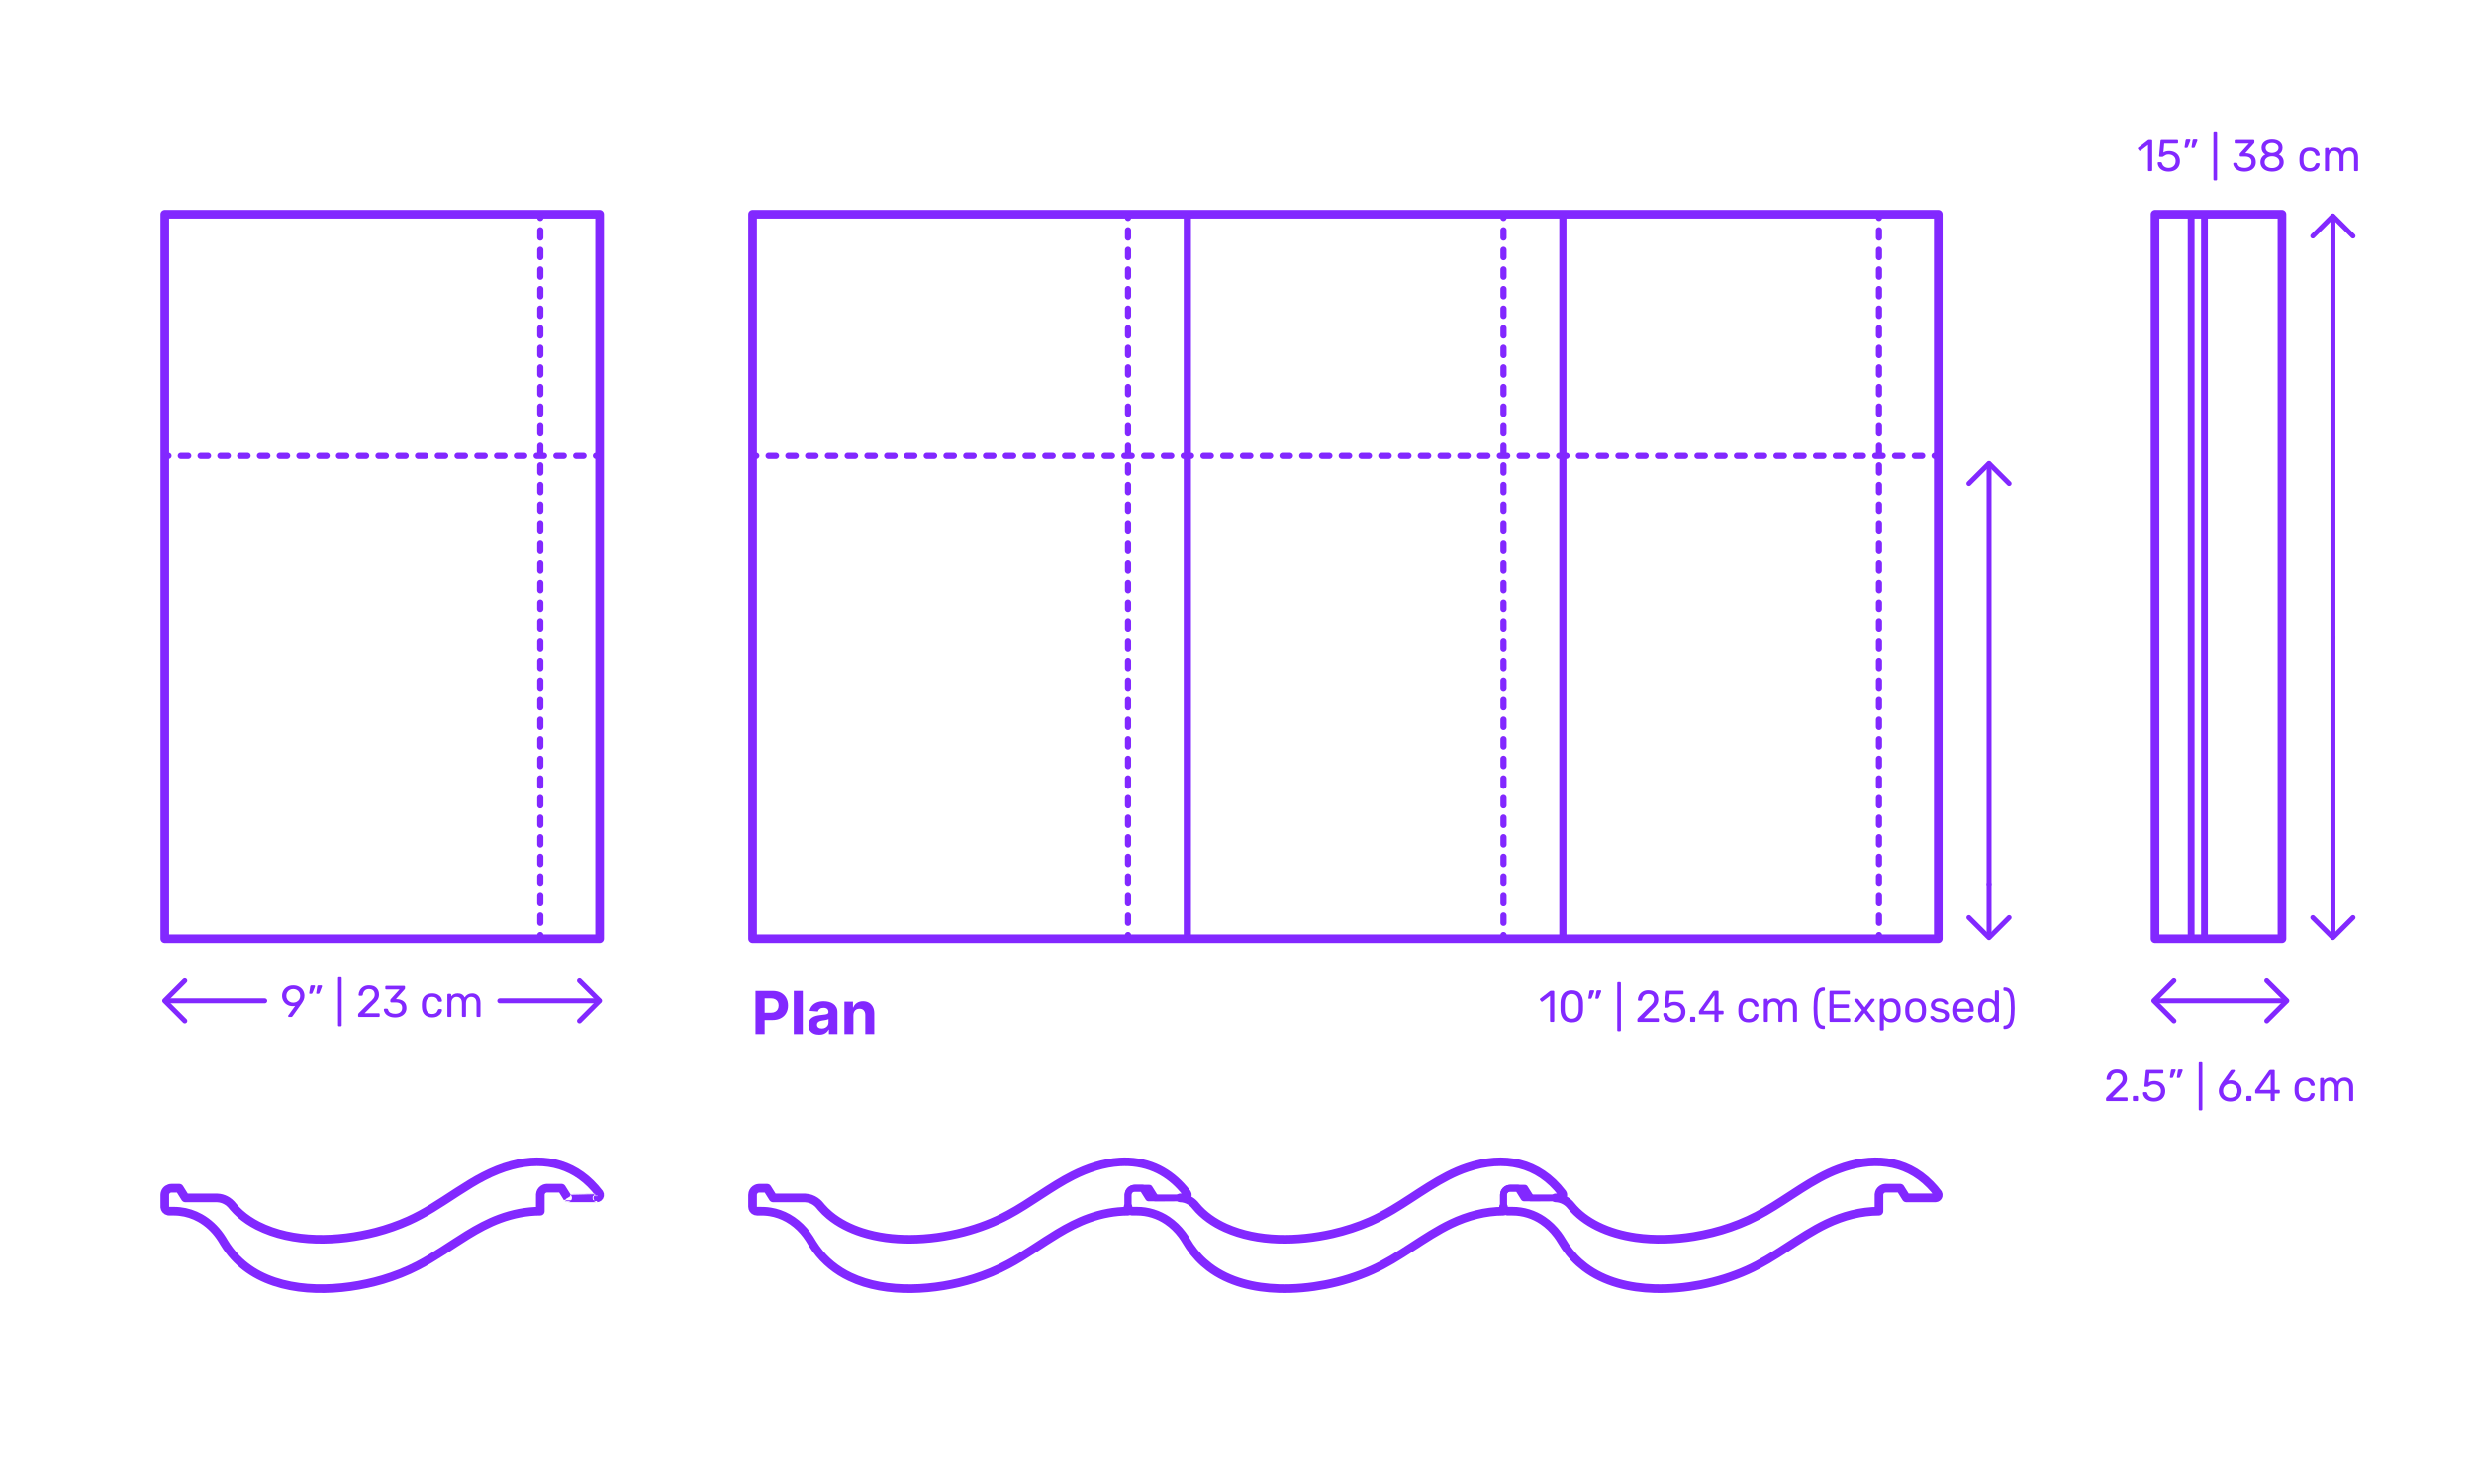 <?xml version="1.0" encoding="utf-8"?>
<!-- Generator: Adobe Illustrator 27.8.1, SVG Export Plug-In . SVG Version: 6.00 Build 0)  -->
<!DOCTYPE svg PUBLIC "-//W3C//DTD SVG 1.1//EN" "http://www.w3.org/Graphics/SVG/1.1/DTD/svg11.dtd">
<svg version="1.1" xmlns:x="http://ns.adobe.com/Extensibility/1.0/" xmlns:i="http://ns.adobe.com/AdobeIllustrator/10.0/" xmlns:graph="http://ns.adobe.com/Graphs/1.0/"
	 xmlns="http://www.w3.org/2000/svg" xmlns:xlink="http://www.w3.org/1999/xlink" xmlns:a="http://ns.adobe.com/AdobeSVGViewerExtensions/3.0/"
	 x="0px" y="0px" width="1000px" height="600px" viewBox="0 0 1000 600" enable-background="new 0 0 1000 600" xml:space="preserve"
	>
<g id="FILL-BACKGROUND">
	<rect x="0" y="0" fill="#FFFFFF" width="1000" height="600"/>
</g>
<g id="N-TEXT">
</g>
<g id="N-DIMENSIONS">
	<g>
		<g>
			<g id="MTEXT_00000029728328382260841860000008826289428609223042_">
				<g>
					<g>
						<path fill="#8228FF" d="M851.37,445.121c-0.078-0.078-0.117-0.177-0.117-0.297v-0.54c0-0.275,0.149-0.54,0.45-0.792
							l3.924-3.906c0.888-0.756,1.5-1.374,1.836-1.854s0.504-0.99,0.504-1.53c0-0.708-0.198-1.263-0.594-1.665
							c-0.396-0.401-0.973-0.603-1.729-0.603c-0.72,0-1.29,0.21-1.71,0.63s-0.678,0.984-0.773,1.691
							c-0.024,0.133-0.084,0.234-0.181,0.307c-0.096,0.072-0.191,0.107-0.288,0.107h-0.863c-0.108,0-0.198-0.035-0.271-0.107
							c-0.071-0.072-0.107-0.156-0.107-0.252c0.023-0.636,0.194-1.251,0.513-1.846c0.317-0.594,0.789-1.079,1.413-1.458
							c0.624-0.378,1.38-0.566,2.268-0.566c1.344,0,2.355,0.351,3.033,1.053s1.018,1.593,1.018,2.673
							c0,0.756-0.184,1.438-0.55,2.043c-0.366,0.606-0.938,1.245-1.719,1.917l-3.546,3.601h5.67c0.132,0,0.234,0.036,0.306,0.107
							c0.072,0.072,0.108,0.175,0.108,0.307v0.684c0,0.12-0.039,0.219-0.117,0.297s-0.177,0.117-0.297,0.117h-7.884
							C851.547,445.238,851.448,445.199,851.37,445.121z"/>
						<path fill="#8228FF" d="M862.224,445.121c-0.078-0.078-0.116-0.177-0.116-0.297v-1.242c0-0.119,0.038-0.222,0.116-0.306
							s0.178-0.126,0.298-0.126h1.241c0.12,0,0.219,0.042,0.297,0.126s0.117,0.187,0.117,0.306v1.242
							c0,0.12-0.039,0.219-0.117,0.297s-0.177,0.117-0.297,0.117h-1.241C862.401,445.238,862.302,445.199,862.224,445.121z"/>
						<path fill="#8228FF" d="M868.281,444.933c-0.66-0.324-1.164-0.747-1.512-1.27c-0.349-0.521-0.534-1.083-0.559-1.683v-0.036
							c0-0.096,0.036-0.174,0.108-0.234c0.071-0.06,0.155-0.09,0.252-0.09h0.882c0.252,0,0.414,0.133,0.486,0.396
							c0.18,0.647,0.513,1.131,0.999,1.448c0.485,0.318,1.047,0.478,1.683,0.478c0.815,0,1.494-0.249,2.034-0.747
							s0.81-1.185,0.81-2.061c0-0.805-0.27-1.443-0.81-1.918c-0.54-0.474-1.219-0.711-2.034-0.711c-0.432,0-0.78,0.055-1.044,0.162
							c-0.265,0.108-0.534,0.265-0.811,0.469c-0.155,0.12-0.285,0.207-0.387,0.261s-0.213,0.081-0.333,0.081h-0.864
							c-0.107,0-0.204-0.039-0.287-0.117c-0.085-0.078-0.12-0.171-0.108-0.279l0.558-5.994c0.036-0.3,0.187-0.449,0.45-0.449h6.229
							c0.132,0,0.233,0.035,0.306,0.107s0.108,0.174,0.108,0.307v0.666c0,0.119-0.039,0.216-0.117,0.287
							c-0.078,0.072-0.178,0.108-0.297,0.108h-5.185l-0.324,3.618c0.576-0.408,1.351-0.612,2.322-0.612
							c0.804,0,1.536,0.159,2.196,0.478c0.659,0.317,1.185,0.782,1.575,1.395c0.39,0.612,0.585,1.338,0.585,2.178
							c0,0.889-0.195,1.653-0.585,2.295c-0.391,0.643-0.931,1.129-1.62,1.458c-0.69,0.33-1.479,0.495-2.367,0.495
							C869.721,445.418,868.94,445.256,868.281,444.933z"/>
						<path fill="#8228FF" d="M877.128,435.771c-0.054-0.072-0.069-0.162-0.045-0.271l0.396-2.52
							c0.048-0.348,0.216-0.522,0.504-0.522h1.152c0.084,0,0.153,0.03,0.207,0.09c0.054,0.061,0.081,0.133,0.081,0.217
							c0,0.12-0.018,0.216-0.054,0.288l-0.937,2.43c-0.06,0.132-0.126,0.231-0.198,0.297c-0.071,0.066-0.18,0.099-0.323,0.099
							h-0.559C877.257,435.878,877.182,435.842,877.128,435.771z M879.954,435.771c-0.055-0.072-0.069-0.162-0.045-0.271l0.396-2.52
							c0.048-0.348,0.216-0.522,0.504-0.522h1.152c0.084,0,0.153,0.03,0.207,0.09c0.054,0.061,0.081,0.133,0.081,0.217
							c0,0.12-0.019,0.216-0.055,0.288l-0.936,2.43c-0.061,0.132-0.126,0.231-0.198,0.297c-0.071,0.066-0.18,0.099-0.323,0.099
							h-0.559C880.083,435.878,880.008,435.842,879.954,435.771z"/>
						<path fill="#8228FF" d="M888.836,448.865c-0.071-0.078-0.107-0.177-0.107-0.297v-19.044c0-0.12,0.036-0.219,0.107-0.297
							c0.072-0.078,0.168-0.117,0.288-0.117h0.666c0.12,0,0.219,0.039,0.297,0.117s0.117,0.177,0.117,0.297v19.044
							c0,0.12-0.039,0.219-0.117,0.297s-0.177,0.117-0.297,0.117h-0.666C889.004,448.982,888.908,448.943,888.836,448.865z"/>
						<path fill="#8228FF" d="M898.997,444.833c-0.702-0.39-1.236-0.915-1.603-1.575c-0.366-0.659-0.549-1.379-0.549-2.159
							c0-1.032,0.414-2.136,1.242-3.312l3.438-4.788c0.012-0.012,0.045-0.054,0.1-0.126c0.054-0.072,0.122-0.129,0.207-0.171
							c0.083-0.042,0.18-0.062,0.287-0.062h0.883c0.107,0,0.194,0.039,0.261,0.116c0.065,0.078,0.099,0.172,0.099,0.279
							c0,0.061-0.03,0.139-0.09,0.234l-2.628,3.672c0.312-0.072,0.66-0.108,1.044-0.108c0.876,0,1.647,0.195,2.313,0.585
							c0.666,0.391,1.182,0.906,1.548,1.548c0.365,0.643,0.549,1.348,0.549,2.115c0,0.769-0.184,1.485-0.549,2.151
							c-0.366,0.666-0.897,1.197-1.593,1.593c-0.696,0.396-1.519,0.594-2.467,0.594
							C900.529,445.418,899.698,445.224,898.997,444.833z M902.93,443.601c0.443-0.216,0.798-0.537,1.062-0.963
							c0.265-0.426,0.396-0.939,0.396-1.539c0-0.588-0.135-1.096-0.405-1.521c-0.27-0.426-0.627-0.75-1.07-0.972
							c-0.444-0.222-0.925-0.333-1.44-0.333c-0.517,0-0.996,0.111-1.44,0.333c-0.443,0.222-0.798,0.546-1.062,0.972
							c-0.265,0.426-0.396,0.934-0.396,1.521c0,0.6,0.132,1.113,0.396,1.539c0.264,0.426,0.618,0.747,1.062,0.963
							c0.444,0.216,0.924,0.323,1.44,0.323C902,443.924,902.485,443.816,902.93,443.601z"/>
						<path fill="#8228FF" d="M908.104,445.121c-0.078-0.078-0.116-0.177-0.116-0.297v-1.242c0-0.119,0.038-0.222,0.116-0.306
							s0.178-0.126,0.298-0.126h1.241c0.12,0,0.219,0.042,0.297,0.126s0.117,0.187,0.117,0.306v1.242
							c0,0.12-0.039,0.219-0.117,0.297s-0.177,0.117-0.297,0.117h-1.241C908.282,445.238,908.183,445.199,908.104,445.121z"/>
						<path fill="#8228FF" d="M917.915,445.121c-0.078-0.078-0.117-0.177-0.117-0.297v-2.628h-5.85c-0.12,0-0.22-0.039-0.298-0.117
							s-0.116-0.177-0.116-0.297v-0.666c0-0.168,0.065-0.348,0.197-0.54l5.418-7.632c0.061-0.096,0.15-0.171,0.271-0.225
							c0.12-0.055,0.252-0.081,0.396-0.081h1.225c0.132,0,0.233,0.035,0.306,0.107s0.108,0.174,0.108,0.307v7.632h1.638
							c0.12,0,0.219,0.039,0.297,0.117s0.117,0.177,0.117,0.297v0.684c0,0.12-0.039,0.219-0.117,0.297s-0.177,0.117-0.297,0.117
							h-1.638v2.628c0,0.12-0.039,0.219-0.117,0.297s-0.178,0.117-0.297,0.117h-0.828
							C918.092,445.238,917.993,445.199,917.915,445.121z M913.406,440.721h4.409v-6.265L913.406,440.721z"/>
						<path fill="#8228FF" d="M928.615,444.329c-0.72-0.726-1.098-1.743-1.134-3.051l-0.018-0.72l0.018-0.721
							c0.036-1.308,0.414-2.324,1.134-3.051c0.721-0.726,1.722-1.089,3.007-1.089c0.863,0,1.593,0.153,2.187,0.459
							s1.038,0.688,1.332,1.143c0.294,0.457,0.453,0.912,0.477,1.368c0.013,0.108-0.026,0.204-0.116,0.288
							c-0.091,0.084-0.189,0.126-0.298,0.126h-0.792c-0.12,0-0.21-0.026-0.27-0.081c-0.061-0.054-0.12-0.152-0.18-0.297
							c-0.217-0.588-0.514-1.005-0.892-1.251s-0.854-0.369-1.431-0.369c-0.756,0-1.356,0.234-1.8,0.702
							c-0.444,0.468-0.685,1.183-0.721,2.143l-0.018,0.63l0.018,0.63c0.036,0.96,0.276,1.674,0.721,2.142
							c0.443,0.468,1.044,0.702,1.8,0.702c0.588,0,1.067-0.123,1.439-0.369s0.666-0.663,0.883-1.251
							c0.06-0.144,0.119-0.243,0.18-0.297c0.06-0.054,0.149-0.081,0.27-0.081h0.792c0.108,0,0.207,0.042,0.298,0.126
							c0.09,0.084,0.129,0.18,0.116,0.288c-0.023,0.444-0.183,0.895-0.477,1.35c-0.294,0.457-0.738,0.841-1.332,1.152
							s-1.323,0.468-2.187,0.468C930.337,445.418,929.336,445.056,928.615,444.329z"/>
						<path fill="#8228FF" d="M937.895,445.121c-0.078-0.078-0.117-0.177-0.117-0.297v-8.532c0-0.119,0.039-0.219,0.117-0.297
							s0.177-0.117,0.297-0.117h0.756c0.12,0,0.216,0.039,0.288,0.117s0.108,0.178,0.108,0.297v0.612
							c0.647-0.804,1.523-1.206,2.628-1.206c1.319,0,2.256,0.552,2.808,1.656c0.288-0.504,0.699-0.906,1.233-1.206
							c0.533-0.3,1.131-0.45,1.791-0.45c0.983,0,1.788,0.336,2.412,1.008c0.623,0.673,0.936,1.645,0.936,2.916v5.202
							c0,0.12-0.039,0.219-0.117,0.297s-0.177,0.117-0.297,0.117h-0.773c-0.12,0-0.22-0.039-0.298-0.117s-0.116-0.177-0.116-0.297
							v-5.04c0-0.96-0.198-1.646-0.595-2.061c-0.396-0.414-0.918-0.621-1.565-0.621c-0.576,0-1.071,0.213-1.485,0.639
							s-0.621,1.107-0.621,2.043v5.04c0,0.12-0.039,0.219-0.117,0.297s-0.177,0.117-0.297,0.117h-0.792
							c-0.12,0-0.219-0.039-0.297-0.117s-0.117-0.177-0.117-0.297v-5.04c0-0.947-0.207-1.632-0.62-2.052
							c-0.414-0.42-0.928-0.63-1.539-0.63c-0.576,0-1.071,0.21-1.485,0.63s-0.621,1.098-0.621,2.034v5.058
							c0,0.12-0.039,0.219-0.117,0.297s-0.177,0.117-0.297,0.117h-0.792C938.071,445.238,937.973,445.199,937.895,445.121z"/>
					</g>
				</g>
			</g>
			<g id="POLYLINE_00000163752915962868525380000017072435841054055809_">
				
					<line fill="none" stroke="#8228FF" stroke-width="2" stroke-linecap="round" stroke-linejoin="round" stroke-miterlimit="10" x1="924.14" y1="404.719" x2="871.714" y2="404.719"/>
			</g>
			<g id="POLYLINE_00000100370012906303338770000017384091393249930128_">
				
					<polyline fill="none" stroke="#8228FF" stroke-width="2" stroke-linecap="round" stroke-linejoin="round" stroke-miterlimit="10" points="
					916.226,412.823 924.35,404.696 916.226,396.571 				"/>
			</g>
			<g id="POLYLINE_00000034774621128341543120000012513108147715092877_">
				
					<polyline fill="none" stroke="#8228FF" stroke-width="2" stroke-linecap="round" stroke-linejoin="round" stroke-miterlimit="10" points="
					878.709,412.823 870.584,404.696 878.709,396.571 				"/>
			</g>
		</g>
		<g>
			<g id="MTEXT_00000119098929331055297690000012224349052988887428_">
				<g>
					<g>
						<path fill="#8228FF" d="M868.354,69.121c-0.072-0.078-0.108-0.177-0.108-0.297V58.672l-3.024,2.322
							c-0.084,0.072-0.174,0.108-0.27,0.108c-0.108,0-0.21-0.061-0.306-0.181l-0.433-0.558c-0.06-0.084-0.09-0.168-0.09-0.252
							c0-0.132,0.06-0.24,0.18-0.324l3.906-3.023c0.132-0.084,0.288-0.126,0.468-0.126h0.847c0.119,0,0.219,0.039,0.297,0.116
							c0.078,0.078,0.117,0.178,0.117,0.298v11.771c0,0.12-0.039,0.219-0.117,0.297s-0.178,0.117-0.297,0.117h-0.883
							C868.521,69.238,868.425,69.199,868.354,69.121z"/>
						<path fill="#8228FF" d="M874.221,68.933c-0.66-0.324-1.164-0.747-1.512-1.27c-0.349-0.521-0.534-1.083-0.558-1.683v-0.036
							c0-0.096,0.035-0.174,0.107-0.234c0.072-0.06,0.156-0.09,0.252-0.09h0.882c0.252,0,0.414,0.133,0.486,0.396
							c0.18,0.647,0.513,1.131,0.999,1.448c0.486,0.318,1.047,0.478,1.683,0.478c0.816,0,1.494-0.249,2.034-0.747
							s0.811-1.185,0.811-2.061c0-0.805-0.271-1.443-0.811-1.918c-0.54-0.474-1.218-0.711-2.034-0.711
							c-0.432,0-0.779,0.055-1.044,0.162c-0.264,0.108-0.534,0.265-0.81,0.469c-0.156,0.12-0.285,0.207-0.387,0.261
							c-0.103,0.054-0.214,0.081-0.333,0.081h-0.864c-0.108,0-0.204-0.039-0.288-0.117s-0.12-0.171-0.108-0.279l0.559-5.994
							c0.036-0.3,0.186-0.449,0.45-0.449h6.228c0.132,0,0.234,0.035,0.306,0.107c0.072,0.072,0.108,0.174,0.108,0.307v0.666
							c0,0.119-0.039,0.216-0.117,0.287c-0.078,0.072-0.177,0.108-0.297,0.108h-5.184l-0.324,3.618
							c0.576-0.408,1.35-0.612,2.322-0.612c0.804,0,1.535,0.159,2.195,0.478c0.66,0.317,1.186,0.782,1.575,1.395
							s0.585,1.338,0.585,2.178c0,0.889-0.195,1.653-0.585,2.295c-0.39,0.643-0.93,1.129-1.62,1.458
							c-0.689,0.33-1.479,0.495-2.367,0.495C875.661,69.418,874.881,69.256,874.221,68.933z"/>
						<path fill="#8228FF" d="M883.067,59.771c-0.054-0.072-0.068-0.162-0.045-0.271l0.396-2.52
							c0.048-0.348,0.216-0.522,0.504-0.522h1.152c0.083,0,0.152,0.03,0.207,0.09c0.054,0.061,0.08,0.133,0.08,0.217
							c0,0.12-0.018,0.216-0.054,0.288l-0.936,2.43c-0.061,0.132-0.126,0.231-0.198,0.297c-0.072,0.066-0.18,0.099-0.324,0.099
							h-0.558C883.196,59.878,883.122,59.842,883.067,59.771z M885.894,59.771c-0.054-0.072-0.069-0.162-0.045-0.271l0.396-2.52
							c0.048-0.348,0.216-0.522,0.504-0.522h1.151c0.084,0,0.153,0.03,0.207,0.09c0.055,0.061,0.081,0.133,0.081,0.217
							c0,0.12-0.018,0.216-0.054,0.288l-0.936,2.43c-0.061,0.132-0.126,0.231-0.198,0.297c-0.072,0.066-0.181,0.099-0.324,0.099
							h-0.558C886.022,59.878,885.948,59.842,885.894,59.771z"/>
						<path fill="#8228FF" d="M894.776,72.865c-0.072-0.078-0.108-0.177-0.108-0.297V53.524c0-0.12,0.036-0.219,0.108-0.297
							c0.071-0.078,0.168-0.117,0.288-0.117h0.666c0.119,0,0.219,0.039,0.297,0.117s0.117,0.177,0.117,0.297v19.044
							c0,0.12-0.039,0.219-0.117,0.297s-0.178,0.117-0.297,0.117h-0.666C894.944,72.982,894.848,72.943,894.776,72.865z"/>
						<path fill="#8228FF" d="M904.802,68.959c-0.684-0.306-1.203-0.704-1.557-1.196c-0.354-0.492-0.543-1.002-0.567-1.53
							c0-0.108,0.036-0.195,0.108-0.261c0.072-0.066,0.162-0.1,0.27-0.1h0.811c0.132,0,0.24,0.027,0.324,0.081
							c0.083,0.054,0.149,0.159,0.197,0.315c0.156,0.611,0.495,1.044,1.018,1.296c0.521,0.252,1.137,0.378,1.845,0.378
							c0.864,0,1.551-0.207,2.062-0.621c0.51-0.414,0.765-1.005,0.765-1.773c0-1.464-0.895-2.195-2.682-2.195h-1.692
							c-0.12,0-0.219-0.039-0.297-0.117s-0.117-0.177-0.117-0.297v-0.468c0-0.181,0.065-0.336,0.198-0.469l3.51-3.888h-5.328
							c-0.12,0-0.219-0.036-0.297-0.108c-0.078-0.071-0.117-0.168-0.117-0.287V57.07c0-0.132,0.039-0.237,0.117-0.315
							c0.078-0.077,0.177-0.116,0.297-0.116h7.128c0.132,0,0.237,0.039,0.315,0.116c0.077,0.078,0.117,0.184,0.117,0.315v0.594
							c0,0.133-0.061,0.271-0.181,0.414l-3.51,3.942h0.288c1.224,0.036,2.192,0.354,2.907,0.954c0.714,0.6,1.07,1.476,1.07,2.628
							c0,0.792-0.195,1.473-0.585,2.043s-0.933,1.008-1.629,1.313c-0.696,0.307-1.482,0.459-2.357,0.459
							C906.296,69.418,905.486,69.266,904.802,68.959z"/>
						<path fill="#8228FF" d="M915.935,68.959c-0.714-0.306-1.269-0.747-1.665-1.322c-0.396-0.576-0.594-1.248-0.594-2.017
							c0-0.708,0.177-1.329,0.531-1.863c0.354-0.533,0.83-0.944,1.431-1.232c-0.48-0.276-0.853-0.639-1.116-1.089
							s-0.396-0.981-0.396-1.594c0-1.044,0.39-1.868,1.17-2.475c0.779-0.605,1.806-0.909,3.078-0.909c1.271,0,2.295,0.301,3.068,0.9
							c0.774,0.6,1.161,1.428,1.161,2.483c0,0.601-0.132,1.125-0.396,1.575c-0.265,0.45-0.63,0.819-1.099,1.107
							c0.601,0.288,1.077,0.699,1.432,1.232c0.354,0.534,0.53,1.161,0.53,1.882c0,0.768-0.197,1.437-0.594,2.007
							c-0.396,0.57-0.951,1.008-1.665,1.313c-0.714,0.307-1.527,0.459-2.438,0.459C917.462,69.418,916.648,69.266,915.935,68.959z
							 M920.507,67.366c0.569-0.432,0.854-1.008,0.854-1.728c0-0.721-0.285-1.297-0.854-1.729c-0.57-0.432-1.281-0.647-2.133-0.647
							c-0.864,0-1.581,0.216-2.151,0.647s-0.854,1.008-0.854,1.729c0,0.72,0.284,1.296,0.854,1.728s1.287,0.648,2.151,0.648
							C919.226,68.015,919.937,67.798,920.507,67.366z M920.228,61.318c0.504-0.36,0.756-0.84,0.756-1.44
							c0-0.611-0.249-1.101-0.747-1.467s-1.119-0.549-1.862-0.549c-0.756,0-1.381,0.183-1.872,0.549
							c-0.492,0.366-0.738,0.855-0.738,1.467c0,0.612,0.246,1.102,0.738,1.468c0.491,0.366,1.116,0.549,1.872,0.549
							C919.105,61.87,919.724,61.679,920.228,61.318z"/>
						<path fill="#8228FF" d="M930.595,68.329c-0.72-0.726-1.098-1.743-1.134-3.051l-0.018-0.72l0.018-0.721
							c0.036-1.308,0.414-2.324,1.134-3.051c0.721-0.726,1.722-1.089,3.007-1.089c0.863,0,1.593,0.153,2.187,0.459
							s1.038,0.688,1.332,1.143c0.294,0.457,0.453,0.912,0.477,1.368c0.013,0.108-0.026,0.204-0.116,0.288
							c-0.091,0.084-0.189,0.126-0.298,0.126h-0.792c-0.12,0-0.21-0.026-0.27-0.081c-0.061-0.054-0.12-0.152-0.18-0.297
							c-0.217-0.588-0.514-1.005-0.892-1.251s-0.854-0.369-1.431-0.369c-0.756,0-1.356,0.234-1.8,0.702
							c-0.444,0.468-0.685,1.183-0.721,2.143l-0.018,0.63l0.018,0.63c0.036,0.96,0.276,1.674,0.721,2.142
							c0.443,0.468,1.044,0.702,1.8,0.702c0.588,0,1.067-0.123,1.439-0.369s0.666-0.663,0.883-1.251
							c0.06-0.144,0.119-0.243,0.18-0.297c0.06-0.054,0.149-0.081,0.27-0.081h0.792c0.108,0,0.207,0.042,0.298,0.126
							c0.09,0.084,0.129,0.18,0.116,0.288c-0.023,0.444-0.183,0.895-0.477,1.35c-0.294,0.457-0.738,0.841-1.332,1.152
							s-1.323,0.468-2.187,0.468C932.316,69.418,931.315,69.056,930.595,68.329z"/>
						<path fill="#8228FF" d="M939.874,69.121c-0.078-0.078-0.117-0.177-0.117-0.297v-8.532c0-0.119,0.039-0.219,0.117-0.297
							s0.177-0.117,0.297-0.117h0.756c0.12,0,0.216,0.039,0.288,0.117s0.108,0.178,0.108,0.297v0.612
							c0.647-0.804,1.523-1.206,2.628-1.206c1.319,0,2.256,0.552,2.808,1.656c0.288-0.504,0.699-0.906,1.233-1.206
							c0.533-0.3,1.131-0.45,1.791-0.45c0.983,0,1.788,0.336,2.412,1.008c0.623,0.673,0.936,1.645,0.936,2.916v5.202
							c0,0.12-0.039,0.219-0.117,0.297s-0.177,0.117-0.297,0.117h-0.773c-0.12,0-0.22-0.039-0.298-0.117s-0.116-0.177-0.116-0.297
							v-5.04c0-0.96-0.198-1.646-0.595-2.061c-0.396-0.414-0.918-0.621-1.565-0.621c-0.576,0-1.071,0.213-1.485,0.639
							s-0.621,1.107-0.621,2.043v5.04c0,0.12-0.039,0.219-0.117,0.297s-0.177,0.117-0.297,0.117h-0.792
							c-0.12,0-0.219-0.039-0.297-0.117s-0.117-0.177-0.117-0.297v-5.04c0-0.947-0.207-1.632-0.62-2.052
							c-0.414-0.42-0.928-0.63-1.539-0.63c-0.576,0-1.071,0.21-1.485,0.63s-0.621,1.098-0.621,2.034v5.058
							c0,0.12-0.039,0.219-0.117,0.297s-0.177,0.117-0.297,0.117h-0.792C940.051,69.238,939.952,69.199,939.874,69.121z"/>
					</g>
				</g>
			</g>
			<g id="POLYLINE_00000129894236865099926480000010159551407200682662_">
				
					<line fill="none" stroke="#8228FF" stroke-width="2" stroke-linecap="round" stroke-linejoin="round" stroke-miterlimit="10" x1="942.99" y1="257.824" x2="942.99" y2="377.95"/>
				
					<line fill="none" stroke="#8228FF" stroke-width="2" stroke-linecap="round" stroke-linejoin="round" stroke-miterlimit="10" x1="942.99" y1="87.525" x2="942.99" y2="257.824"/>
			</g>
			<g id="POLYLINE_00000090981026392003545640000006390366940427849369_">
				
					<polyline fill="none" stroke="#8228FF" stroke-width="2" stroke-linecap="round" stroke-linejoin="round" stroke-miterlimit="10" points="
					951.093,95.439 942.966,87.314 934.842,95.439 				"/>
			</g>
			<g id="POLYLINE_00000104673894297787877030000011645568367465069964_">
				
					<polyline fill="none" stroke="#8228FF" stroke-width="2" stroke-linecap="round" stroke-linejoin="round" stroke-miterlimit="10" points="
					951.093,370.955 942.966,379.08 934.842,370.955 				"/>
			</g>
		</g>
		<g>
			<g id="MTEXT_00000021111997633918960950000017361612870456680096_">
				<g>
					<g>
						<path fill="#8228FF" d="M626.646,413.121c-0.072-0.078-0.108-0.177-0.108-0.297v-10.152l-3.023,2.322
							c-0.084,0.072-0.174,0.108-0.271,0.108c-0.107,0-0.21-0.061-0.306-0.181l-0.432-0.558c-0.061-0.084-0.09-0.168-0.09-0.252
							c0-0.132,0.06-0.24,0.18-0.324l3.906-3.023c0.132-0.084,0.288-0.126,0.468-0.126h0.846c0.12,0,0.219,0.039,0.297,0.116
							c0.078,0.078,0.117,0.178,0.117,0.298v11.771c0,0.12-0.039,0.219-0.117,0.297s-0.177,0.117-0.297,0.117h-0.882
							C626.813,413.238,626.718,413.199,626.646,413.121z"/>
						<path fill="#8228FF" d="M631.91,412.06c-0.714-0.906-1.095-2.091-1.143-3.556l-0.019-1.548l0.019-1.602
							c0.036-1.452,0.417-2.631,1.143-3.537c0.727-0.906,1.857-1.359,3.394-1.359c1.548,0,2.685,0.453,3.411,1.359
							c0.726,0.906,1.106,2.085,1.143,3.537c0.012,0.336,0.018,0.87,0.018,1.602c0,0.708-0.006,1.225-0.018,1.548
							c-0.048,1.465-0.429,2.649-1.143,3.556c-0.715,0.906-1.852,1.358-3.411,1.358C633.756,413.418,632.624,412.966,631.91,412.06z
							 M637.392,411.006c0.468-0.611,0.714-1.476,0.738-2.592c0.012-0.348,0.018-0.846,0.018-1.494c0-0.659-0.006-1.151-0.018-1.476
							c-0.024-1.104-0.273-1.965-0.747-2.583c-0.475-0.618-1.168-0.927-2.079-0.927c-0.912,0-1.603,0.309-2.07,0.927
							s-0.714,1.479-0.738,2.583l-0.018,1.476l0.018,1.494c0.024,1.116,0.271,1.98,0.738,2.592c0.468,0.612,1.158,0.918,2.07,0.918
							C636.228,411.924,636.924,411.618,637.392,411.006z"/>
						<path fill="#8228FF" d="M642.098,403.771c-0.054-0.072-0.068-0.162-0.045-0.271l0.396-2.52
							c0.048-0.348,0.216-0.522,0.504-0.522h1.152c0.083,0,0.152,0.03,0.207,0.09c0.054,0.061,0.08,0.133,0.08,0.217
							c0,0.12-0.018,0.216-0.054,0.288l-0.936,2.43c-0.061,0.132-0.126,0.231-0.198,0.297c-0.072,0.066-0.18,0.099-0.324,0.099
							h-0.558C642.227,403.878,642.152,403.842,642.098,403.771z M644.924,403.771c-0.054-0.072-0.069-0.162-0.045-0.271l0.396-2.52
							c0.048-0.348,0.216-0.522,0.504-0.522h1.151c0.084,0,0.153,0.03,0.207,0.09c0.055,0.061,0.081,0.133,0.081,0.217
							c0,0.12-0.018,0.216-0.054,0.288l-0.936,2.43c-0.061,0.132-0.126,0.231-0.198,0.297c-0.072,0.066-0.181,0.099-0.324,0.099
							h-0.558C645.053,403.878,644.979,403.842,644.924,403.771z"/>
						<path fill="#8228FF" d="M653.807,416.865c-0.071-0.078-0.107-0.177-0.107-0.297v-19.044c0-0.12,0.036-0.219,0.107-0.297
							c0.072-0.078,0.168-0.117,0.288-0.117h0.666c0.12,0,0.219,0.039,0.297,0.117s0.117,0.177,0.117,0.297v19.044
							c0,0.12-0.039,0.219-0.117,0.297s-0.177,0.117-0.297,0.117h-0.666C653.975,416.982,653.879,416.943,653.807,416.865z"/>
						<path fill="#8228FF" d="M661.934,413.121c-0.078-0.078-0.117-0.177-0.117-0.297v-0.54c0-0.275,0.149-0.54,0.45-0.792
							l3.924-3.906c0.888-0.756,1.5-1.374,1.836-1.854s0.504-0.99,0.504-1.53c0-0.708-0.198-1.263-0.594-1.665
							c-0.396-0.401-0.973-0.603-1.729-0.603c-0.72,0-1.29,0.21-1.71,0.63s-0.678,0.984-0.773,1.691
							c-0.024,0.133-0.084,0.234-0.181,0.307c-0.096,0.072-0.191,0.107-0.288,0.107h-0.863c-0.108,0-0.198-0.035-0.271-0.107
							c-0.071-0.072-0.107-0.156-0.107-0.252c0.023-0.636,0.194-1.251,0.513-1.846c0.317-0.594,0.789-1.079,1.413-1.458
							c0.624-0.378,1.38-0.566,2.268-0.566c1.344,0,2.355,0.351,3.033,1.053s1.018,1.593,1.018,2.673
							c0,0.756-0.184,1.438-0.55,2.043c-0.366,0.606-0.938,1.245-1.719,1.917l-3.546,3.601h5.67c0.132,0,0.234,0.036,0.306,0.107
							c0.072,0.072,0.108,0.175,0.108,0.307v0.684c0,0.12-0.039,0.219-0.117,0.297s-0.177,0.117-0.297,0.117h-7.884
							C662.11,413.238,662.012,413.199,661.934,413.121z"/>
						<path fill="#8228FF" d="M674.345,412.933c-0.66-0.324-1.164-0.747-1.512-1.27c-0.349-0.521-0.534-1.083-0.559-1.683v-0.036
							c0-0.096,0.036-0.174,0.108-0.234c0.071-0.06,0.155-0.09,0.252-0.09h0.882c0.252,0,0.414,0.133,0.486,0.396
							c0.18,0.647,0.513,1.131,0.999,1.448c0.485,0.318,1.047,0.478,1.683,0.478c0.815,0,1.494-0.249,2.034-0.747
							s0.81-1.185,0.81-2.061c0-0.805-0.27-1.443-0.81-1.918c-0.54-0.474-1.219-0.711-2.034-0.711c-0.432,0-0.78,0.055-1.044,0.162
							c-0.265,0.108-0.534,0.265-0.811,0.469c-0.155,0.12-0.285,0.207-0.387,0.261s-0.213,0.081-0.333,0.081h-0.864
							c-0.107,0-0.204-0.039-0.287-0.117c-0.085-0.078-0.12-0.171-0.108-0.279l0.558-5.994c0.036-0.3,0.187-0.449,0.45-0.449h6.229
							c0.132,0,0.233,0.035,0.306,0.107s0.108,0.174,0.108,0.307v0.666c0,0.119-0.039,0.216-0.117,0.287
							c-0.078,0.072-0.178,0.108-0.297,0.108h-5.185l-0.324,3.618c0.576-0.408,1.351-0.612,2.322-0.612
							c0.804,0,1.536,0.159,2.196,0.478c0.659,0.317,1.185,0.782,1.575,1.395c0.39,0.612,0.585,1.338,0.585,2.178
							c0,0.889-0.195,1.653-0.585,2.295c-0.391,0.643-0.931,1.129-1.62,1.458c-0.69,0.33-1.479,0.495-2.367,0.495
							C675.784,413.418,675.004,413.256,674.345,412.933z"/>
						<path fill="#8228FF" d="M683.281,413.121c-0.078-0.078-0.116-0.177-0.116-0.297v-1.242c0-0.119,0.038-0.222,0.116-0.306
							s0.178-0.126,0.298-0.126h1.241c0.12,0,0.219,0.042,0.297,0.126s0.117,0.187,0.117,0.306v1.242
							c0,0.12-0.039,0.219-0.117,0.297s-0.177,0.117-0.297,0.117h-1.241C683.459,413.238,683.359,413.199,683.281,413.121z"/>
						<path fill="#8228FF" d="M693.092,413.121c-0.078-0.078-0.117-0.177-0.117-0.297v-2.628h-5.85c-0.12,0-0.22-0.039-0.298-0.117
							s-0.116-0.177-0.116-0.297v-0.666c0-0.168,0.065-0.348,0.197-0.54l5.418-7.632c0.061-0.096,0.15-0.171,0.271-0.225
							c0.12-0.055,0.252-0.081,0.396-0.081h1.225c0.132,0,0.233,0.035,0.306,0.107s0.108,0.174,0.108,0.307v7.632h1.638
							c0.12,0,0.219,0.039,0.297,0.117s0.117,0.177,0.117,0.297v0.684c0,0.12-0.039,0.219-0.117,0.297s-0.177,0.117-0.297,0.117
							h-1.638v2.628c0,0.12-0.039,0.219-0.117,0.297s-0.178,0.117-0.297,0.117h-0.828
							C693.269,413.238,693.17,413.199,693.092,413.121z M688.583,408.721h4.409v-6.265L688.583,408.721z"/>
						<path fill="#8228FF" d="M703.792,412.329c-0.72-0.726-1.098-1.743-1.134-3.051l-0.018-0.72l0.018-0.721
							c0.036-1.308,0.414-2.324,1.134-3.051c0.721-0.726,1.722-1.089,3.007-1.089c0.863,0,1.593,0.153,2.187,0.459
							s1.038,0.688,1.332,1.143c0.294,0.457,0.453,0.912,0.477,1.368c0.013,0.108-0.026,0.204-0.116,0.288
							c-0.091,0.084-0.189,0.126-0.298,0.126h-0.792c-0.12,0-0.21-0.026-0.27-0.081c-0.061-0.054-0.12-0.152-0.18-0.297
							c-0.217-0.588-0.514-1.005-0.892-1.251s-0.854-0.369-1.431-0.369c-0.756,0-1.356,0.234-1.8,0.702
							c-0.444,0.468-0.685,1.183-0.721,2.143l-0.018,0.63l0.018,0.63c0.036,0.96,0.276,1.674,0.721,2.142
							c0.443,0.468,1.044,0.702,1.8,0.702c0.588,0,1.067-0.123,1.439-0.369s0.666-0.663,0.883-1.251
							c0.06-0.144,0.119-0.243,0.18-0.297c0.06-0.054,0.149-0.081,0.27-0.081h0.792c0.108,0,0.207,0.042,0.298,0.126
							c0.09,0.084,0.129,0.18,0.116,0.288c-0.023,0.444-0.183,0.895-0.477,1.35c-0.294,0.457-0.738,0.841-1.332,1.152
							s-1.323,0.468-2.187,0.468C705.514,413.418,704.513,413.056,703.792,412.329z"/>
						<path fill="#8228FF" d="M713.071,413.121c-0.078-0.078-0.117-0.177-0.117-0.297v-8.532c0-0.119,0.039-0.219,0.117-0.297
							s0.177-0.117,0.297-0.117h0.756c0.12,0,0.216,0.039,0.288,0.117s0.108,0.178,0.108,0.297v0.612
							c0.647-0.804,1.523-1.206,2.628-1.206c1.319,0,2.256,0.552,2.808,1.656c0.288-0.504,0.699-0.906,1.233-1.206
							c0.533-0.3,1.131-0.45,1.791-0.45c0.983,0,1.788,0.336,2.412,1.008c0.623,0.673,0.936,1.645,0.936,2.916v5.202
							c0,0.12-0.039,0.219-0.117,0.297s-0.177,0.117-0.297,0.117h-0.773c-0.12,0-0.22-0.039-0.298-0.117s-0.116-0.177-0.116-0.297
							v-5.04c0-0.96-0.198-1.646-0.595-2.061c-0.396-0.414-0.918-0.621-1.565-0.621c-0.576,0-1.071,0.213-1.485,0.639
							s-0.621,1.107-0.621,2.043v5.04c0,0.12-0.039,0.219-0.117,0.297s-0.177,0.117-0.297,0.117h-0.792
							c-0.12,0-0.219-0.039-0.297-0.117s-0.117-0.177-0.117-0.297v-5.04c0-0.947-0.207-1.632-0.62-2.052
							c-0.414-0.42-0.928-0.63-1.539-0.63c-0.576,0-1.071,0.21-1.485,0.63s-0.621,1.098-0.621,2.034v5.058
							c0,0.12-0.039,0.219-0.117,0.297s-0.177,0.117-0.297,0.117h-0.792C713.248,413.238,713.149,413.199,713.071,413.121z"/>
						<path fill="#8228FF" d="M734.761,415.228c-0.606-0.582-1.041-1.485-1.305-2.709c-0.265-1.225-0.396-2.838-0.396-4.842
							s0.132-3.615,0.396-4.833c0.264-1.219,0.698-2.118,1.305-2.7c0.605-0.582,1.425-0.873,2.457-0.873
							c0.12,0,0.219,0.039,0.297,0.117s0.117,0.177,0.117,0.297v0.594c0,0.108-0.036,0.201-0.108,0.279
							c-0.071,0.078-0.155,0.116-0.252,0.116c-0.684,0.013-1.218,0.243-1.602,0.693s-0.66,1.177-0.828,2.178
							c-0.168,1.003-0.252,2.38-0.252,4.132c0,1.764,0.084,3.146,0.252,4.148s0.444,1.729,0.828,2.178
							c0.384,0.45,0.918,0.682,1.602,0.693c0.097,0,0.181,0.039,0.252,0.117c0.072,0.078,0.108,0.171,0.108,0.278v0.595
							c0,0.119-0.039,0.219-0.117,0.297s-0.177,0.117-0.297,0.117C736.186,416.101,735.366,415.81,734.761,415.228z"/>
						<path fill="#8228FF" d="M739.594,413.121c-0.072-0.078-0.108-0.177-0.108-0.297V401.07c0-0.132,0.036-0.237,0.108-0.315
							c0.072-0.077,0.168-0.116,0.288-0.116h7.397c0.132,0,0.237,0.039,0.315,0.116c0.078,0.078,0.117,0.184,0.117,0.315v0.648
							c0,0.119-0.039,0.216-0.117,0.287c-0.078,0.072-0.184,0.108-0.315,0.108h-6.138v4.014h5.742c0.132,0,0.236,0.039,0.314,0.117
							s0.117,0.184,0.117,0.315v0.611c0,0.12-0.039,0.22-0.117,0.298s-0.183,0.116-0.314,0.116h-5.742v4.158h6.282
							c0.132,0,0.236,0.039,0.314,0.117s0.117,0.183,0.117,0.315v0.647c0,0.12-0.042,0.219-0.126,0.297s-0.187,0.117-0.306,0.117
							h-7.542C739.762,413.238,739.666,413.199,739.594,413.121z"/>
						<path fill="#8228FF" d="M749.439,413.13c-0.071-0.071-0.107-0.161-0.107-0.27s0.042-0.222,0.126-0.342l3.132-4.068
							l-2.935-3.87c-0.096-0.132-0.144-0.239-0.144-0.324c0-0.107,0.039-0.197,0.117-0.27s0.165-0.108,0.261-0.108h0.864
							c0.18,0,0.336,0.097,0.468,0.288l2.43,3.15l2.431-3.15c0.071-0.096,0.141-0.168,0.207-0.216
							c0.065-0.048,0.152-0.072,0.261-0.072h0.828c0.096,0,0.18,0.036,0.252,0.108s0.107,0.156,0.107,0.252
							c0,0.12-0.042,0.234-0.126,0.342l-2.97,3.906l3.132,4.032c0.084,0.12,0.126,0.233,0.126,0.342s-0.036,0.198-0.107,0.27
							c-0.072,0.072-0.162,0.108-0.271,0.108h-0.882c-0.18,0-0.336-0.09-0.468-0.27l-2.574-3.33l-2.574,3.33
							c-0.071,0.084-0.141,0.149-0.207,0.197c-0.065,0.049-0.152,0.072-0.261,0.072h-0.846
							C749.602,413.238,749.512,413.202,749.439,413.13z"/>
						<path fill="#8228FF" d="M759.942,416.55c-0.078-0.071-0.117-0.174-0.117-0.306v-11.952c0-0.132,0.039-0.233,0.117-0.306
							s0.177-0.108,0.297-0.108h0.756c0.132,0,0.234,0.036,0.307,0.108c0.071,0.072,0.107,0.174,0.107,0.306v0.792
							c0.696-0.924,1.686-1.386,2.97-1.386c1.261,0,2.205,0.399,2.835,1.197c0.631,0.798,0.964,1.815,0.999,3.051
							c0.012,0.132,0.019,0.336,0.019,0.612c0,0.275-0.007,0.479-0.019,0.611c-0.035,1.225-0.368,2.238-0.999,3.042
							c-0.63,0.805-1.574,1.206-2.835,1.206c-1.284,0-2.256-0.456-2.916-1.368v4.194c0,0.12-0.039,0.219-0.116,0.297
							c-0.078,0.078-0.178,0.117-0.298,0.117h-0.81C760.119,416.658,760.021,416.622,759.942,416.55z M765.928,411.204
							c0.396-0.54,0.611-1.248,0.647-2.124c0.012-0.119,0.019-0.294,0.019-0.521c0-2.305-0.853-3.456-2.557-3.456
							c-0.84,0-1.473,0.278-1.898,0.837c-0.427,0.558-0.651,1.215-0.676,1.971c-0.012,0.132-0.018,0.366-0.018,0.702
							s0.006,0.57,0.018,0.702c0.024,0.731,0.255,1.365,0.693,1.898c0.438,0.534,1.064,0.802,1.881,0.802
							C764.901,412.015,765.531,411.744,765.928,411.204z"/>
						<path fill="#8228FF" d="M771.247,412.303c-0.715-0.744-1.096-1.734-1.144-2.971l-0.018-0.773l0.018-0.774
							c0.048-1.235,0.435-2.226,1.161-2.97c0.726-0.744,1.737-1.116,3.033-1.116s2.307,0.372,3.033,1.116
							c0.726,0.744,1.112,1.734,1.16,2.97c0.024,0.265,0.036,0.522,0.036,0.774s-0.012,0.51-0.036,0.773
							c-0.048,1.236-0.429,2.227-1.143,2.971s-1.731,1.115-3.051,1.115C772.978,413.418,771.961,413.047,771.247,412.303z
							 M776.125,411.339c0.449-0.485,0.692-1.185,0.729-2.097c0.012-0.12,0.019-0.348,0.019-0.684s-0.007-0.564-0.019-0.685
							c-0.036-0.911-0.279-1.61-0.729-2.097c-0.45-0.486-1.06-0.729-1.827-0.729c-0.769,0-1.377,0.243-1.827,0.729
							s-0.693,1.186-0.729,2.097l-0.018,0.685l0.018,0.684c0.036,0.912,0.279,1.611,0.729,2.097c0.45,0.486,1.059,0.729,1.827,0.729
							C775.065,412.068,775.675,411.825,776.125,411.339z"/>
						<path fill="#8228FF" d="M781.902,413.014c-0.57-0.271-0.993-0.579-1.27-0.928c-0.276-0.348-0.414-0.636-0.414-0.863
							c0-0.12,0.042-0.213,0.126-0.279c0.084-0.065,0.174-0.099,0.271-0.099h0.756c0.072,0,0.129,0.012,0.171,0.035
							c0.042,0.024,0.099,0.078,0.171,0.162c0.276,0.336,0.585,0.601,0.927,0.792c0.343,0.192,0.802,0.288,1.377,0.288
							c0.648,0,1.167-0.119,1.558-0.359c0.39-0.24,0.585-0.588,0.585-1.044c0-0.3-0.084-0.54-0.252-0.721
							c-0.168-0.18-0.447-0.342-0.837-0.485c-0.391-0.145-0.97-0.3-1.737-0.469c-1.044-0.228-1.782-0.558-2.214-0.989
							c-0.432-0.433-0.648-0.99-0.648-1.675c0-0.443,0.132-0.873,0.396-1.286c0.264-0.414,0.657-0.75,1.179-1.009
							c0.522-0.258,1.144-0.387,1.863-0.387c0.756,0,1.4,0.126,1.935,0.378s0.937,0.546,1.206,0.882
							c0.271,0.336,0.405,0.618,0.405,0.847c0,0.107-0.039,0.197-0.117,0.27s-0.171,0.108-0.279,0.108h-0.684
							c-0.168,0-0.288-0.066-0.36-0.198c-0.204-0.228-0.375-0.405-0.513-0.531s-0.339-0.233-0.603-0.324
							c-0.265-0.09-0.595-0.135-0.99-0.135c-0.588,0-1.038,0.123-1.351,0.369c-0.312,0.246-0.468,0.573-0.468,0.981
							c0,0.252,0.066,0.465,0.198,0.639s0.384,0.336,0.756,0.486c0.372,0.149,0.924,0.303,1.656,0.459
							c1.14,0.24,1.946,0.582,2.421,1.025c0.474,0.444,0.711,1.015,0.711,1.71c0,0.517-0.147,0.984-0.441,1.404
							s-0.731,0.75-1.313,0.99c-0.582,0.239-1.275,0.359-2.079,0.359C783.171,413.418,782.472,413.283,781.902,413.014z"/>
						<path fill="#8228FF" d="M790.713,412.275c-0.731-0.762-1.134-1.803-1.206-3.123l-0.018-0.612l0.018-0.594
							c0.072-1.296,0.475-2.328,1.206-3.096c0.732-0.769,1.71-1.152,2.935-1.152c1.319,0,2.343,0.42,3.068,1.26
							c0.727,0.841,1.089,1.98,1.089,3.42v0.324c0,0.12-0.039,0.219-0.116,0.297c-0.078,0.078-0.178,0.117-0.298,0.117h-6.245v0.162
							c0.035,0.78,0.275,1.446,0.72,1.998c0.443,0.552,1.032,0.828,1.764,0.828c0.564,0,1.023-0.111,1.377-0.333
							c0.354-0.222,0.621-0.453,0.801-0.693c0.108-0.144,0.192-0.23,0.253-0.261c0.06-0.03,0.161-0.045,0.306-0.045h0.792
							c0.107,0,0.201,0.03,0.279,0.09c0.077,0.061,0.116,0.138,0.116,0.234c0,0.264-0.162,0.582-0.485,0.953
							c-0.324,0.373-0.783,0.693-1.377,0.964c-0.595,0.27-1.275,0.404-2.043,0.404C792.423,413.418,791.445,413.037,790.713,412.275
							z M796.167,407.893v-0.055c0-0.84-0.228-1.523-0.684-2.052c-0.456-0.527-1.068-0.792-1.836-0.792
							c-0.78,0-1.393,0.265-1.836,0.792c-0.444,0.528-0.666,1.212-0.666,2.052v0.055H796.167z"/>
						<path fill="#8228FF" d="M800.586,412.194c-0.63-0.816-0.969-1.848-1.017-3.096l-0.019-0.54l0.019-0.54
							c0.048-1.236,0.39-2.266,1.025-3.087c0.637-0.822,1.578-1.233,2.826-1.233s2.22,0.444,2.916,1.332v-4.158
							c0-0.119,0.039-0.219,0.117-0.297s0.177-0.117,0.297-0.117h0.811c0.119,0,0.219,0.039,0.297,0.117
							c0.077,0.078,0.117,0.178,0.117,0.297v11.952c0,0.12-0.04,0.219-0.117,0.297c-0.078,0.078-0.178,0.117-0.297,0.117h-0.774
							c-0.12,0-0.216-0.039-0.288-0.117s-0.107-0.177-0.107-0.297v-0.774c-0.685,0.912-1.675,1.368-2.971,1.368
							C802.161,413.418,801.216,413.011,800.586,412.194z M805.653,411.178c0.42-0.559,0.647-1.222,0.684-1.989
							c0.012-0.132,0.019-0.36,0.019-0.685c0-0.335-0.007-0.569-0.019-0.701c-0.024-0.732-0.255-1.365-0.692-1.899
							c-0.438-0.534-1.065-0.801-1.882-0.801c-0.863,0-1.493,0.27-1.89,0.81c-0.396,0.54-0.612,1.248-0.647,2.124l-0.019,0.522
							c0,2.304,0.852,3.456,2.556,3.456C804.603,412.015,805.233,411.735,805.653,411.178z"/>
						<path fill="#8228FF" d="M809.91,415.983c-0.078-0.078-0.117-0.178-0.117-0.297v-0.595c0-0.107,0.036-0.2,0.108-0.278
							c0.071-0.078,0.155-0.117,0.252-0.117c0.672-0.012,1.202-0.243,1.593-0.693c0.39-0.449,0.669-1.179,0.837-2.187
							s0.252-2.388,0.252-4.14s-0.084-3.129-0.252-4.132c-0.168-1.001-0.447-1.728-0.837-2.178c-0.391-0.45-0.921-0.681-1.593-0.693
							c-0.097,0-0.181-0.038-0.252-0.116c-0.072-0.078-0.108-0.171-0.108-0.279v-0.594c0-0.12,0.039-0.219,0.117-0.297
							s0.171-0.117,0.279-0.117c1.031,0,1.851,0.291,2.457,0.873c0.605,0.582,1.04,1.481,1.305,2.7
							c0.264,1.218,0.396,2.829,0.396,4.833s-0.132,3.617-0.396,4.842c-0.265,1.224-0.699,2.127-1.305,2.709
							c-0.606,0.582-1.426,0.873-2.457,0.873C810.081,416.101,809.988,416.062,809.91,415.983z"/>
					</g>
				</g>
			</g>
			<g id="POLYLINE_00000046336965052822886550000007421162811818797502_">
				
					<line fill="none" stroke="#8228FF" stroke-width="2" stroke-linecap="round" stroke-linejoin="round" stroke-miterlimit="10" x1="803.99" y1="357.824" x2="803.99" y2="377.95"/>
				
					<line fill="none" stroke="#8228FF" stroke-width="2" stroke-linecap="round" stroke-linejoin="round" stroke-miterlimit="10" x1="803.99" y1="187.525" x2="803.99" y2="357.824"/>
			</g>
			<g id="POLYLINE_00000098201054533637662130000010792453194978043062_">
				
					<polyline fill="none" stroke="#8228FF" stroke-width="2" stroke-linecap="round" stroke-linejoin="round" stroke-miterlimit="10" points="
					812.093,195.439 803.966,187.314 795.842,195.439 				"/>
			</g>
			<g id="POLYLINE_00000168819764213132393280000013916478130579933572_">
				
					<polyline fill="none" stroke="#8228FF" stroke-width="2" stroke-linecap="round" stroke-linejoin="round" stroke-miterlimit="10" points="
					812.093,370.955 803.966,379.08 795.842,370.955 				"/>
			</g>
		</g>
		<g>
			<g id="MTEXT_00000083806906690041961310000016856655438452097933_">
				<g>
					<g>
						<path fill="#8228FF" d="M116.546,411.121c-0.066-0.078-0.099-0.171-0.099-0.279c0-0.083,0.024-0.161,0.072-0.233l2.772-3.853
							c-0.288,0.072-0.624,0.108-1.008,0.108c-0.864-0.012-1.62-0.213-2.268-0.603c-0.648-0.391-1.143-0.9-1.485-1.53
							c-0.342-0.63-0.513-1.305-0.513-2.025c0-0.72,0.171-1.403,0.513-2.052c0.342-0.648,0.852-1.176,1.53-1.584
							c0.678-0.408,1.497-0.612,2.457-0.612c0.96,0,1.782,0.198,2.466,0.595c0.684,0.396,1.2,0.915,1.548,1.557
							s0.522,1.329,0.522,2.061c0,0.66-0.117,1.242-0.351,1.746c-0.234,0.504-0.543,1.026-0.927,1.566l-3.492,4.896
							c-0.084,0.108-0.165,0.195-0.243,0.262c-0.078,0.065-0.189,0.099-0.333,0.099h-0.9
							C116.699,411.238,116.612,411.199,116.546,411.121z M119.939,405.101c0.432-0.229,0.774-0.549,1.026-0.963
							s0.378-0.892,0.378-1.432c0-0.552-0.126-1.037-0.378-1.458c-0.252-0.42-0.594-0.744-1.026-0.972s-0.906-0.342-1.422-0.342
							c-0.504,0-0.969,0.114-1.395,0.342c-0.426,0.228-0.765,0.552-1.017,0.972c-0.252,0.421-0.378,0.906-0.378,1.458
							c0,0.54,0.126,1.018,0.378,1.432s0.588,0.734,1.008,0.963c0.42,0.228,0.888,0.342,1.404,0.342
							C119.033,405.442,119.507,405.328,119.939,405.101z"/>
						<path fill="#8228FF" d="M125.042,401.771c-0.054-0.072-0.069-0.162-0.045-0.271l0.396-2.52
							c0.048-0.348,0.216-0.522,0.504-0.522h1.152c0.083,0,0.153,0.03,0.207,0.09c0.054,0.061,0.081,0.133,0.081,0.217
							c0,0.12-0.018,0.216-0.054,0.288l-0.936,2.43c-0.06,0.132-0.126,0.231-0.198,0.297c-0.072,0.066-0.18,0.099-0.324,0.099
							h-0.558C125.171,401.878,125.096,401.842,125.042,401.771z M127.868,401.771c-0.054-0.072-0.069-0.162-0.045-0.271l0.396-2.52
							c0.048-0.348,0.216-0.522,0.504-0.522h1.152c0.084,0,0.153,0.03,0.207,0.09c0.054,0.061,0.081,0.133,0.081,0.217
							c0,0.12-0.018,0.216-0.054,0.288l-0.936,2.43c-0.061,0.132-0.126,0.231-0.198,0.297c-0.072,0.066-0.18,0.099-0.324,0.099
							h-0.558C127.997,401.878,127.922,401.842,127.868,401.771z"/>
						<path fill="#8228FF" d="M136.751,414.865c-0.072-0.078-0.108-0.177-0.108-0.297v-19.044c0-0.12,0.036-0.219,0.108-0.297
							s0.168-0.117,0.288-0.117h0.666c0.12,0,0.219,0.039,0.297,0.117s0.117,0.177,0.117,0.297v19.044
							c0,0.12-0.039,0.219-0.117,0.297s-0.177,0.117-0.297,0.117h-0.666C136.919,414.982,136.823,414.943,136.751,414.865z"/>
						<path fill="#8228FF" d="M144.877,411.121c-0.078-0.078-0.117-0.177-0.117-0.297v-0.54c0-0.275,0.15-0.54,0.45-0.792
							l3.924-3.906c0.888-0.756,1.5-1.374,1.836-1.854s0.504-0.99,0.504-1.53c0-0.708-0.198-1.263-0.594-1.665
							c-0.396-0.401-0.972-0.603-1.728-0.603c-0.72,0-1.29,0.21-1.71,0.63s-0.678,0.984-0.774,1.691
							c-0.024,0.133-0.084,0.234-0.18,0.307s-0.192,0.107-0.288,0.107h-0.864c-0.108,0-0.198-0.035-0.27-0.107
							s-0.108-0.156-0.108-0.252c0.024-0.636,0.195-1.251,0.513-1.846c0.318-0.594,0.789-1.079,1.413-1.458
							c0.624-0.378,1.38-0.566,2.268-0.566c1.344,0,2.355,0.351,3.033,1.053c0.678,0.702,1.017,1.593,1.017,2.673
							c0,0.756-0.183,1.438-0.549,2.043c-0.366,0.606-0.939,1.245-1.719,1.917l-3.546,3.601h5.67c0.132,0,0.234,0.036,0.306,0.107
							c0.072,0.072,0.108,0.175,0.108,0.307v0.684c0,0.12-0.04,0.219-0.117,0.297c-0.078,0.078-0.177,0.117-0.297,0.117h-7.884
							C145.054,411.238,144.956,411.199,144.877,411.121z"/>
						<path fill="#8228FF" d="M157.288,410.959c-0.684-0.306-1.203-0.704-1.557-1.196s-0.543-1.002-0.567-1.53
							c0-0.108,0.036-0.195,0.108-0.261c0.072-0.066,0.162-0.1,0.27-0.1h0.81c0.132,0,0.24,0.027,0.324,0.081
							c0.083,0.054,0.15,0.159,0.198,0.315c0.156,0.611,0.495,1.044,1.017,1.296s1.137,0.378,1.845,0.378
							c0.864,0,1.551-0.207,2.061-0.621c0.51-0.414,0.765-1.005,0.765-1.773c0-1.464-0.894-2.195-2.682-2.195h-1.692
							c-0.12,0-0.219-0.039-0.297-0.117s-0.117-0.177-0.117-0.297v-0.468c0-0.181,0.066-0.336,0.198-0.469l3.51-3.888h-5.328
							c-0.12,0-0.219-0.036-0.297-0.108c-0.078-0.071-0.117-0.168-0.117-0.287v-0.648c0-0.132,0.039-0.237,0.117-0.315
							c0.078-0.077,0.177-0.116,0.297-0.116h7.128c0.132,0,0.237,0.039,0.315,0.116c0.078,0.078,0.117,0.184,0.117,0.315v0.594
							c0,0.133-0.061,0.271-0.18,0.414l-3.51,3.942h0.288c1.224,0.036,2.193,0.354,2.907,0.954c0.714,0.6,1.071,1.476,1.071,2.628
							c0,0.792-0.195,1.473-0.585,2.043c-0.39,0.57-0.933,1.008-1.629,1.313c-0.696,0.307-1.482,0.459-2.358,0.459
							C158.782,411.418,157.972,411.266,157.288,410.959z"/>
						<path fill="#8228FF" d="M171.67,410.329c-0.72-0.726-1.098-1.743-1.134-3.051l-0.018-0.72l0.018-0.721
							c0.036-1.308,0.414-2.324,1.134-3.051c0.72-0.726,1.722-1.089,3.006-1.089c0.864,0,1.593,0.153,2.187,0.459
							c0.594,0.306,1.038,0.688,1.332,1.143c0.294,0.457,0.453,0.912,0.477,1.368c0.012,0.108-0.027,0.204-0.117,0.288
							c-0.09,0.084-0.189,0.126-0.297,0.126h-0.792c-0.12,0-0.21-0.026-0.27-0.081c-0.06-0.054-0.12-0.152-0.18-0.297
							c-0.216-0.588-0.513-1.005-0.891-1.251s-0.855-0.369-1.431-0.369c-0.756,0-1.356,0.234-1.8,0.702
							c-0.444,0.468-0.684,1.183-0.72,2.143l-0.018,0.63l0.018,0.63c0.036,0.96,0.276,1.674,0.72,2.142
							c0.444,0.468,1.044,0.702,1.8,0.702c0.588,0,1.068-0.123,1.44-0.369s0.666-0.663,0.882-1.251
							c0.06-0.144,0.12-0.243,0.18-0.297s0.15-0.081,0.27-0.081h0.792c0.108,0,0.207,0.042,0.297,0.126
							c0.09,0.084,0.129,0.18,0.117,0.288c-0.024,0.444-0.183,0.895-0.477,1.35c-0.294,0.457-0.738,0.841-1.332,1.152
							c-0.594,0.312-1.323,0.468-2.187,0.468C173.392,411.418,172.39,411.056,171.67,410.329z"/>
						<path fill="#8228FF" d="M180.948,411.121c-0.078-0.078-0.117-0.177-0.117-0.297v-8.532c0-0.119,0.039-0.219,0.117-0.297
							s0.177-0.117,0.297-0.117h0.756c0.12,0,0.216,0.039,0.288,0.117c0.072,0.078,0.108,0.178,0.108,0.297v0.612
							c0.648-0.804,1.524-1.206,2.628-1.206c1.32,0,2.256,0.552,2.808,1.656c0.288-0.504,0.699-0.906,1.233-1.206
							c0.534-0.3,1.131-0.45,1.791-0.45c0.984,0,1.788,0.336,2.412,1.008c0.624,0.673,0.936,1.645,0.936,2.916v5.202
							c0,0.12-0.039,0.219-0.117,0.297s-0.177,0.117-0.297,0.117h-0.774c-0.12,0-0.219-0.039-0.297-0.117s-0.117-0.177-0.117-0.297
							v-5.04c0-0.96-0.198-1.646-0.594-2.061s-0.918-0.621-1.566-0.621c-0.576,0-1.071,0.213-1.485,0.639s-0.621,1.107-0.621,2.043
							v5.04c0,0.12-0.039,0.219-0.117,0.297s-0.177,0.117-0.297,0.117h-0.792c-0.12,0-0.219-0.039-0.297-0.117
							c-0.078-0.078-0.117-0.177-0.117-0.297v-5.04c0-0.947-0.207-1.632-0.621-2.052c-0.414-0.42-0.927-0.63-1.539-0.63
							c-0.576,0-1.071,0.21-1.485,0.63s-0.621,1.098-0.621,2.034v5.058c0,0.12-0.04,0.219-0.117,0.297
							c-0.078,0.078-0.177,0.117-0.297,0.117h-0.792C181.125,411.238,181.026,411.199,180.948,411.121z"/>
					</g>
				</g>
			</g>
			<g id="POLYLINE_00000178922367423916705220000011005581132636110253_">
				
					<line fill="none" stroke="#8228FF" stroke-width="2" stroke-linecap="round" stroke-linejoin="round" stroke-miterlimit="10" x1="107" y1="404.719" x2="67.714" y2="404.719"/>
				
					<line fill="none" stroke="#8228FF" stroke-width="2" stroke-linecap="round" stroke-linejoin="round" stroke-miterlimit="10" x1="242.139" y1="404.719" x2="202" y2="404.719"/>
			</g>
			<g id="POLYLINE_00000045595587910697941880000014276399777716137101_">
				
					<polyline fill="none" stroke="#8228FF" stroke-width="2" stroke-linecap="round" stroke-linejoin="round" stroke-miterlimit="10" points="
					234.226,412.823 242.35,404.696 234.226,396.571 				"/>
			</g>
			<g id="POLYLINE_00000171700149414237996740000010632414485157383857_">
				
					<polyline fill="none" stroke="#8228FF" stroke-width="2" stroke-linecap="round" stroke-linejoin="round" stroke-miterlimit="10" points="
					74.709,412.823 66.584,404.696 74.709,396.571 				"/>
			</g>
		</g>
		<g id="MTEXT_00000135678815104843087500000013495809488573563831_">
			<g>
				<g>
					<path fill="#8228FF" d="M305.377,418.139v-17.455h6.886c1.324,0,2.452,0.252,3.384,0.755c0.932,0.503,1.643,1.198,2.135,2.088
						c0.491,0.889,0.737,1.913,0.737,3.072s-0.25,2.182-0.75,3.068c-0.5,0.886-1.223,1.576-2.169,2.071
						c-0.946,0.494-2.09,0.741-3.431,0.741h-4.389v-2.958h3.792c0.71,0,1.297-0.123,1.76-0.37c0.463-0.247,0.81-0.591,1.04-1.031
						s0.345-0.947,0.345-1.521c0-0.579-0.115-1.087-0.345-1.521s-0.578-0.772-1.044-1.014c-0.466-0.242-1.057-0.362-1.773-0.362
						h-2.488v14.438H305.377z"/>
					<path fill="#8228FF" d="M324.485,400.684v17.455h-3.631v-17.455H324.485z"/>
					<path fill="#8228FF" d="M331.115,418.386c-0.835,0-1.58-0.146-2.233-0.439c-0.653-0.292-1.169-0.727-1.547-1.304
						c-0.378-0.576-0.566-1.297-0.566-2.16c0-0.728,0.133-1.338,0.4-1.833c0.267-0.494,0.631-0.892,1.091-1.192
						c0.46-0.302,0.984-0.529,1.572-0.683c0.588-0.153,1.206-0.261,1.854-0.323c0.761-0.08,1.375-0.155,1.841-0.227
						c0.466-0.07,0.804-0.177,1.014-0.319c0.21-0.142,0.315-0.352,0.315-0.631v-0.051c0-0.54-0.169-0.957-0.507-1.253
						c-0.338-0.295-0.817-0.443-1.436-0.443c-0.653,0-1.173,0.144-1.56,0.431s-0.642,0.646-0.767,1.078l-3.358-0.272
						c0.17-0.796,0.506-1.484,1.006-2.067c0.5-0.582,1.146-1.031,1.939-1.347c0.792-0.314,1.711-0.473,2.757-0.473
						c0.728,0,1.425,0.085,2.092,0.256c0.667,0.17,1.262,0.435,1.781,0.793c0.52,0.357,0.931,0.816,1.231,1.376
						c0.301,0.56,0.452,1.229,0.452,2.007v8.83h-3.443v-1.815h-0.103c-0.21,0.409-0.491,0.769-0.844,1.078
						c-0.352,0.31-0.775,0.551-1.27,0.725C332.334,418.299,331.763,418.386,331.115,418.386z M332.155,415.88
						c0.534,0,1.005-0.106,1.415-0.319s0.73-0.502,0.963-0.865c0.233-0.363,0.349-0.775,0.349-1.236v-1.389
						c-0.114,0.074-0.269,0.141-0.464,0.2s-0.417,0.113-0.661,0.162c-0.244,0.048-0.489,0.091-0.733,0.128s-0.466,0.069-0.665,0.098
						c-0.426,0.062-0.798,0.162-1.117,0.299c-0.318,0.136-0.565,0.319-0.741,0.549c-0.176,0.23-0.264,0.516-0.264,0.857
						c0,0.494,0.18,0.87,0.541,1.129S331.598,415.88,332.155,415.88z"/>
					<path fill="#8228FF" d="M344.939,410.57v7.568h-3.631v-13.091h3.46v2.31h0.153c0.29-0.762,0.775-1.365,1.458-1.812
						c0.682-0.445,1.508-0.669,2.48-0.669c0.909,0,1.702,0.199,2.378,0.597c0.676,0.397,1.202,0.965,1.577,1.7
						c0.375,0.736,0.562,1.612,0.562,2.629v8.336h-3.631v-7.688c0.006-0.802-0.199-1.428-0.613-1.88
						c-0.415-0.451-0.986-0.677-1.713-0.677c-0.489,0-0.919,0.104-1.291,0.314c-0.372,0.211-0.662,0.516-0.87,0.917
						C345.051,409.526,344.944,410.008,344.939,410.57z"/>
				</g>
			</g>
		</g>
	</g>
</g>
<g id="_x32_D_x24_AG-DIAGRAM">
</g>
<g id="_x32_D_x24_AG-DETAILS-DIAGRAM">
	<g id="POLYLINE_00000038398343636441883980000015865371060556716161_">
		<g>
			<g>
				
					<line fill="none" stroke="#8228FF" stroke-width="2.5" stroke-linecap="round" stroke-linejoin="round" x1="242.372" y1="184.264" x2="240.872" y2="184.264"/>
				
					<line fill="none" stroke="#8228FF" stroke-width="2.5" stroke-linecap="round" stroke-linejoin="round" stroke-dasharray="2.996,4.993" x1="235.88" y1="184.264" x2="70.624" y2="184.264"/>
				
					<line fill="none" stroke="#8228FF" stroke-width="2.5" stroke-linecap="round" stroke-linejoin="round" x1="68.128" y1="184.264" x2="66.628" y2="184.264"/>
			</g>
		</g>
	</g>
	<g id="POLYLINE_00000114775256909009214810000009938837886651244199_">
		<g>
			<g>
				
					<line fill="none" stroke="#8228FF" stroke-width="2.5" stroke-linecap="round" stroke-linejoin="round" x1="218.391" y1="379.535" x2="218.391" y2="378.035"/>
				
					<line fill="none" stroke="#8228FF" stroke-width="2.5" stroke-linecap="round" stroke-linejoin="round" stroke-dasharray="2.968,4.947" x1="218.391" y1="373.088" x2="218.391" y2="90.602"/>
				
					<line fill="none" stroke="#8228FF" stroke-width="2.5" stroke-linecap="round" stroke-linejoin="round" x1="218.391" y1="88.128" x2="218.391" y2="86.628"/>
			</g>
		</g>
	</g>
	<g id="POLYLINE_00000130630127410347367760000016652325349416355756_">
		<g>
			<g>
				
					<line fill="none" stroke="#8228FF" stroke-width="2.5" stroke-linecap="round" stroke-linejoin="round" x1="479.94" y1="184.264" x2="478.44" y2="184.264"/>
				
					<line fill="none" stroke="#8228FF" stroke-width="2.5" stroke-linecap="round" stroke-linejoin="round" stroke-dasharray="2.996,4.993" x1="473.447" y1="184.264" x2="308.191" y2="184.264"/>
				
					<line fill="none" stroke="#8228FF" stroke-width="2.5" stroke-linecap="round" stroke-linejoin="round" x1="305.695" y1="184.264" x2="304.195" y2="184.264"/>
			</g>
		</g>
	</g>
	<g id="POLYLINE_00000088117470998924915060000016579879864112231568_">
		<g>
			<g>
				
					<line fill="none" stroke="#8228FF" stroke-width="2.5" stroke-linecap="round" stroke-linejoin="round" x1="455.958" y1="379.535" x2="455.958" y2="378.035"/>
				
					<line fill="none" stroke="#8228FF" stroke-width="2.5" stroke-linecap="round" stroke-linejoin="round" stroke-dasharray="2.968,4.947" x1="455.958" y1="373.088" x2="455.958" y2="90.602"/>
				
					<line fill="none" stroke="#8228FF" stroke-width="2.5" stroke-linecap="round" stroke-linejoin="round" x1="455.958" y1="88.128" x2="455.958" y2="86.628"/>
			</g>
		</g>
	</g>
	<g id="POLYLINE_00000163037218831737511250000012463950160781160072_">
		<g>
			<g>
				
					<line fill="none" stroke="#8228FF" stroke-width="2.5" stroke-linecap="round" stroke-linejoin="round" x1="607.72" y1="379.535" x2="607.72" y2="378.035"/>
				
					<line fill="none" stroke="#8228FF" stroke-width="2.5" stroke-linecap="round" stroke-linejoin="round" stroke-dasharray="2.968,4.947" x1="607.72" y1="373.088" x2="607.72" y2="90.602"/>
				
					<line fill="none" stroke="#8228FF" stroke-width="2.5" stroke-linecap="round" stroke-linejoin="round" x1="607.72" y1="88.128" x2="607.72" y2="86.628"/>
			</g>
		</g>
	</g>
	<g id="POLYLINE_00000111888509750770870350000000752034879837810338_">
		<g>
			<g>
				
					<line fill="none" stroke="#8228FF" stroke-width="2.5" stroke-linecap="round" stroke-linejoin="round" x1="631.702" y1="184.264" x2="630.202" y2="184.264"/>
				
					<line fill="none" stroke="#8228FF" stroke-width="2.5" stroke-linecap="round" stroke-linejoin="round" stroke-dasharray="2.995,4.992" x1="625.21" y1="184.264" x2="483.936" y2="184.264"/>
				
					<line fill="none" stroke="#8228FF" stroke-width="2.5" stroke-linecap="round" stroke-linejoin="round" x1="481.44" y1="184.264" x2="479.94" y2="184.264"/>
			</g>
		</g>
	</g>
	<g id="POLYLINE_00000161590773342834575980000001658304180486982325_">
		<g>
			<g>
				
					<line fill="none" stroke="#8228FF" stroke-width="2.5" stroke-linecap="round" stroke-linejoin="round" x1="759.483" y1="379.535" x2="759.483" y2="378.035"/>
				
					<line fill="none" stroke="#8228FF" stroke-width="2.5" stroke-linecap="round" stroke-linejoin="round" stroke-dasharray="2.968,4.947" x1="759.483" y1="373.088" x2="759.483" y2="90.602"/>
				
					<line fill="none" stroke="#8228FF" stroke-width="2.5" stroke-linecap="round" stroke-linejoin="round" x1="759.483" y1="88.128" x2="759.483" y2="86.628"/>
			</g>
		</g>
	</g>
	<g id="POLYLINE_00000018947125587605467390000010686282152527194554_">
		<g>
			<g>
				
					<line fill="none" stroke="#8228FF" stroke-width="2.5" stroke-linecap="round" stroke-linejoin="round" x1="783.464" y1="184.264" x2="781.964" y2="184.264"/>
				
					<line fill="none" stroke="#8228FF" stroke-width="2.5" stroke-linecap="round" stroke-linejoin="round" stroke-dasharray="2.995,4.992" x1="776.972" y1="184.264" x2="635.698" y2="184.264"/>
				
					<line fill="none" stroke="#8228FF" stroke-width="2.5" stroke-linecap="round" stroke-linejoin="round" x1="633.202" y1="184.264" x2="631.702" y2="184.264"/>
			</g>
		</g>
	</g>
</g>
<g id="_x32_D_x24_AG-DETAILS">
</g>
<g id="_x32_D_x24_AG-BUILDINGS">
	<g id="POLYLINE_00000049909535620447574180000012127184214992035261_">
		
			<path fill="none" stroke="#8228FF" stroke-width="2.75" stroke-linecap="round" stroke-linejoin="round" stroke-miterlimit="10" d="
			M458.676,480.425h3.146l2.444,3.902h12.516c0.069,0,0.157,0.002,0.222,0.003c0.374,0.01,0.753,0.047,1.121,0.108
			c1.179,0.196,2.316,0.656,3.3,1.335c0.469,0.323,0.907,0.7,1.299,1.113c0.34,0.363,0.689,0.82,1.017,1.2
			c1.508,1.752,3.264,3.318,5.141,4.664c4.157,2.974,8.957,4.982,13.882,6.288c5.27,1.392,10.75,1.991,16.195,2.015
			c6.546,0.022,13.175-0.77,19.557-2.215c5.225-1.193,10.449-2.867,15.355-5.025c3.043-1.333,6.095-2.957,8.958-4.645
			c9.906-5.854,19.802-13.83,30.898-17.312c13.985-4.489,27.368-2.135,36.93,9.579c0.242,0.317,0.605,0.734,0.838,1.06
			c0.065,0.095,0.117,0.2,0.151,0.309c0.132,0.408,0.018,0.882-0.29,1.182c-0.125,0.124-0.278,0.22-0.445,0.277
			c-0.103,0.035-0.21,0.056-0.318,0.062c0.003,0.005-11.826,0-11.844,0.002l-2.444-3.902h-5.868c-0.075,0-0.159,0.004-0.234,0.01
			c-0.264,0.023-0.527,0.085-0.773,0.184c-0.744,0.293-1.34,0.931-1.581,1.694c-0.067,0.207-0.109,0.426-0.124,0.644
			c-0.004,0.058-0.007,0.129-0.007,0.188c0,0,0,6.562,0,6.562c-5.371,0.004-10.731,1.037-15.786,2.829
			c-4.422,1.566-8.658,3.783-12.671,6.201c-6.13,3.674-13.619,9.05-19.911,12.371c-4.427,2.395-9.175,4.355-13.978,5.858
			c-16.39,5.113-38.561,6.615-53.691-2.692c-3.554-2.182-6.741-5.008-9.31-8.295c-0.747-0.954-1.501-2.026-2.147-3.051
			c-0.488-0.78-0.982-1.657-1.491-2.422c-1.892-2.861-4.339-5.386-7.22-7.257c-2.639-1.719-5.656-2.877-8.776-3.32
			c-0.904-0.13-1.829-0.203-2.742-0.22c-0.549-0.02-1.939,0.023-2.467-0.02c-0.39-0.053-0.762-0.237-1.04-0.516
			c-0.264-0.263-0.444-0.609-0.506-0.977c-0.017-0.102-0.027-0.207-0.027-0.31c0,0,0-4.742,0-4.742
			c-0.005-0.024,0.004-0.07,0.002-0.094c0.009-0.265,0.058-0.531,0.143-0.782c0.181-0.533,0.532-1.008,0.991-1.335
			C457.551,480.605,458.113,480.424,458.676,480.425z"/>
	</g>
	<g id="POLYLINE_00000008141998265359679350000004102710526520234651_">
		
			<path fill="none" stroke="#8228FF" stroke-width="2.75" stroke-linecap="round" stroke-linejoin="round" stroke-miterlimit="10" d="
			M306.914,480.425h3.146l2.444,3.902c0,0,12.516,0,12.516,0c0.069,0,0.157,0.002,0.222,0.003c0.374,0.01,0.753,0.047,1.121,0.108
			c1.179,0.196,2.316,0.656,3.3,1.335c0.469,0.323,0.907,0.7,1.299,1.113c0.34,0.363,0.689,0.82,1.017,1.2
			c1.508,1.752,3.264,3.318,5.141,4.664c4.157,2.974,8.957,4.982,13.882,6.288c5.27,1.392,10.75,1.991,16.195,2.015
			c6.546,0.022,13.175-0.77,19.557-2.215c5.225-1.193,10.449-2.867,15.355-5.025c3.043-1.333,6.095-2.957,8.958-4.645
			c9.906-5.854,19.802-13.83,30.898-17.312c13.985-4.489,27.368-2.135,36.93,9.579c0.242,0.317,0.605,0.734,0.838,1.06
			c0.065,0.095,0.117,0.2,0.151,0.309c0.132,0.408,0.018,0.882-0.29,1.182c-0.125,0.124-0.278,0.22-0.445,0.277
			c-0.103,0.035-0.21,0.056-0.318,0.062c0.004,0.005-11.826,0-11.844,0.002l-2.444-3.902h-5.868c-0.075,0-0.159,0.004-0.234,0.01
			c-0.264,0.023-0.527,0.085-0.773,0.184c-0.744,0.293-1.34,0.931-1.581,1.694c-0.067,0.207-0.109,0.426-0.124,0.644
			c-0.004,0.058-0.007,0.129-0.006,0.188c0,0,0,6.562,0,6.562c-5.371,0.004-10.731,1.037-15.786,2.829
			c-4.422,1.566-8.658,3.783-12.671,6.201c-6.13,3.674-13.619,9.05-19.91,12.371c-4.427,2.395-9.175,4.355-13.978,5.858
			c-16.39,5.113-38.561,6.615-53.691-2.692c-3.554-2.182-6.741-5.008-9.31-8.295c-0.747-0.954-1.501-2.026-2.147-3.051
			c-0.488-0.78-0.982-1.657-1.491-2.422c-1.892-2.861-4.339-5.386-7.22-7.257c-2.639-1.719-5.656-2.877-8.776-3.32
			c-0.904-0.13-1.829-0.203-2.742-0.22c-0.549-0.02-1.939,0.023-2.467-0.02c-0.39-0.053-0.762-0.237-1.04-0.516
			c-0.264-0.263-0.444-0.609-0.506-0.977c-0.017-0.102-0.027-0.207-0.027-0.31c0,0,0-4.742,0-4.742
			c-0.005-0.024,0.004-0.07,0.002-0.094c0.009-0.265,0.058-0.531,0.143-0.782c0.181-0.533,0.532-1.008,0.991-1.335
			C305.788,480.605,306.35,480.424,306.914,480.425z"/>
	</g>
	<g id="POLYLINE_00000124847900338308032610000003983329188584033215_">
		
			<path fill="none" stroke="#8228FF" stroke-width="2.75" stroke-linecap="round" stroke-linejoin="round" stroke-miterlimit="10" d="
			M610.438,480.425h3.146l2.444,3.902c0,0,12.516,0,12.516,0c0.069,0,0.157,0.002,0.222,0.003c0.374,0.01,0.753,0.047,1.121,0.108
			c1.18,0.196,2.316,0.656,3.3,1.335c0.469,0.323,0.907,0.7,1.299,1.113c0.34,0.363,0.689,0.82,1.017,1.2
			c1.508,1.752,3.264,3.318,5.141,4.664c4.157,2.974,8.957,4.982,13.882,6.288c5.27,1.392,10.75,1.991,16.195,2.015
			c6.546,0.022,13.175-0.77,19.557-2.215c5.225-1.193,10.449-2.867,15.356-5.025c3.043-1.333,6.095-2.957,8.958-4.645
			c9.906-5.854,19.802-13.83,30.898-17.312c13.985-4.489,27.368-2.135,36.93,9.579c0.242,0.317,0.605,0.734,0.838,1.06
			c0.065,0.095,0.117,0.2,0.151,0.309c0.132,0.408,0.018,0.882-0.29,1.182c-0.125,0.124-0.278,0.22-0.445,0.277
			c-0.103,0.035-0.21,0.056-0.318,0.062c0.004,0.005-11.826,0-11.844,0.002l-2.444-3.902h-5.868c-0.075,0-0.159,0.004-0.234,0.01
			c-0.264,0.023-0.527,0.085-0.773,0.184c-0.744,0.293-1.34,0.931-1.581,1.694c-0.067,0.207-0.109,0.426-0.124,0.644
			c-0.004,0.058-0.007,0.129-0.006,0.188c0,0,0,6.562,0,6.562c-5.371,0.004-10.731,1.037-15.786,2.829
			c-4.422,1.566-8.658,3.783-12.671,6.201c-6.13,3.674-13.619,9.05-19.91,12.371c-4.427,2.395-9.175,4.355-13.978,5.858
			c-16.39,5.113-38.561,6.615-53.691-2.692c-3.554-2.182-6.741-5.008-9.31-8.295c-0.747-0.954-1.501-2.026-2.147-3.051
			c-0.488-0.78-0.982-1.657-1.491-2.422c-1.892-2.861-4.339-5.386-7.22-7.257c-2.639-1.719-5.656-2.877-8.776-3.32
			c-0.904-0.13-1.829-0.203-2.742-0.22c-0.549-0.02-1.939,0.023-2.467-0.02c-0.39-0.053-0.762-0.237-1.04-0.516
			c-0.264-0.263-0.444-0.609-0.506-0.977c-0.017-0.102-0.027-0.207-0.027-0.31c0,0,0-4.742,0-4.742
			c-0.005-0.024,0.004-0.07,0.002-0.094c0.009-0.265,0.058-0.531,0.143-0.782c0.181-0.533,0.532-1.008,0.991-1.335
			C609.313,480.605,609.875,480.424,610.438,480.425z"/>
	</g>
	<g id="POLYLINE_00000173151071960720944650000009050446197034467260_">
		
			<line fill="none" stroke="#8228FF" stroke-width="2.75" stroke-linecap="round" stroke-linejoin="round" stroke-miterlimit="10" x1="891.049" y1="86.628" x2="891.049" y2="379.535"/>
	</g>
	<g id="POLYLINE_00000114781214025508625360000005786209012267371454_">
		
			<line fill="none" stroke="#8228FF" stroke-width="2.75" stroke-linecap="round" stroke-linejoin="round" stroke-miterlimit="10" x1="885.667" y1="86.628" x2="885.667" y2="379.535"/>
	</g>
	<g id="POLYLINE_00000025438802379134786350000017878642077627886210_">
		
			<rect x="871.074" y="86.628" fill="none" stroke="#8228FF" stroke-width="2.75" stroke-linecap="round" stroke-linejoin="round" stroke-miterlimit="10" width="51.298" height="292.907"/>
	</g>
	<g id="POLYLINE_00000168798835011324341080000015273938215794767768_">
		
			<path fill="none" stroke="#8228FF" stroke-width="2.75" stroke-linecap="round" stroke-linejoin="round" stroke-miterlimit="10" d="
			M69.346,480.425h3.146l2.444,3.902c0,0,12.516,0,12.516,0c0.069,0,0.157,0.002,0.222,0.003c0.374,0.01,0.753,0.047,1.121,0.108
			c1.179,0.196,2.316,0.656,3.3,1.335c0.469,0.323,0.907,0.7,1.299,1.113c0.34,0.363,0.689,0.82,1.017,1.2
			c1.508,1.752,3.264,3.318,5.141,4.664c4.157,2.974,8.957,4.982,13.882,6.288c5.27,1.392,10.75,1.991,16.195,2.015
			c6.546,0.022,13.175-0.77,19.557-2.215c5.225-1.193,10.449-2.867,15.355-5.025c3.043-1.333,6.095-2.957,8.958-4.645
			c9.906-5.854,19.802-13.83,30.898-17.312c13.985-4.489,27.368-2.135,36.93,9.579c0.242,0.317,0.605,0.734,0.838,1.06
			c0.065,0.095,0.117,0.2,0.151,0.309c0.132,0.408,0.018,0.882-0.29,1.182c-0.125,0.124-0.278,0.22-0.445,0.277
			c-0.103,0.035-0.21,0.056-0.318,0.062c0.004,0.005-11.826,0-11.844,0.002l-2.444-3.902h-5.868c-0.075,0-0.159,0.004-0.234,0.01
			c-0.264,0.023-0.527,0.085-0.773,0.184c-0.744,0.293-1.34,0.931-1.581,1.694c-0.067,0.207-0.109,0.426-0.124,0.644
			c-0.004,0.058-0.007,0.129-0.006,0.188c0,0,0,6.562,0,6.562c-5.371,0.004-10.731,1.037-15.786,2.829
			c-4.422,1.566-8.658,3.783-12.671,6.201c-6.13,3.674-13.619,9.05-19.911,12.371c-4.427,2.395-9.175,4.355-13.978,5.858
			c-16.39,5.113-38.561,6.615-53.691-2.692c-3.554-2.182-6.741-5.008-9.31-8.295c-0.747-0.954-1.501-2.026-2.147-3.051
			c-0.488-0.78-0.982-1.657-1.491-2.422c-1.892-2.861-4.339-5.386-7.22-7.257c-2.639-1.719-5.656-2.877-8.776-3.32
			c-0.904-0.13-1.829-0.203-2.742-0.22c-0.549-0.02-1.939,0.023-2.467-0.02c-0.39-0.053-0.762-0.237-1.04-0.516
			c-0.264-0.263-0.444-0.609-0.506-0.977c-0.017-0.102-0.027-0.207-0.027-0.31c0,0,0-4.742,0-4.742
			c-0.005-0.024,0.004-0.07,0.002-0.094c0.009-0.265,0.058-0.531,0.143-0.782c0.181-0.533,0.532-1.008,0.991-1.335
			C68.221,480.605,68.783,480.424,69.346,480.425z"/>
	</g>
	<g id="POLYLINE_00000157289144185240460330000016761134761618667695_">
		
			<rect x="66.628" y="86.628" fill="none" stroke="#8228FF" stroke-width="2.75" stroke-linecap="round" stroke-linejoin="round" stroke-miterlimit="10" width="175.744" height="292.907"/>
	</g>
	<g id="POLYLINE_00000052811132763860541970000014828006181601325493_">
		
			<rect x="304.195" y="86.628" fill="none" stroke="#8228FF" stroke-width="2.75" stroke-linecap="round" stroke-linejoin="round" stroke-miterlimit="10" width="175.744" height="292.907"/>
	</g>
	<g id="POLYLINE_00000181061927070022818850000008658063082621822111_">
		
			<rect x="479.94" y="86.628" fill="none" stroke="#8228FF" stroke-width="2.75" stroke-linecap="round" stroke-linejoin="round" stroke-miterlimit="10" width="151.762" height="292.907"/>
	</g>
	<g id="POLYLINE_00000057848097209164081900000011511468809085169554_">
		
			<rect x="631.702" y="86.628" fill="none" stroke="#8228FF" stroke-width="2.75" stroke-linecap="round" stroke-linejoin="round" stroke-miterlimit="10" width="151.762" height="292.907"/>
	</g>
</g>
<g id="_x32_D_x24_AG-OUTLINE">
	<g id="POLYLINE_00000044168901798249210890000000874694560461245572_">
		
			<path fill="none" stroke="#8228FF" stroke-width="3.5" stroke-linecap="round" stroke-linejoin="round" stroke-miterlimit="10" d="
			M455.961,488.049l-0.004,1.656c-5.371,0.004-10.731,1.037-15.786,2.829c-4.422,1.566-8.658,3.783-12.671,6.201
			c-6.131,3.673-13.618,9.051-19.91,12.371c-4.427,2.395-9.175,4.355-13.978,5.858c-15.303,4.77-35.224,6.306-50.032-0.706
			c-5.402-2.547-10.204-6.419-13.712-11.263c-0.976-1.309-1.827-2.776-2.681-4.163c-0.692-1.078-1.481-2.137-2.32-3.105
			c-1.812-2.091-3.979-3.904-6.397-5.255c-2.199-1.231-4.621-2.085-7.109-2.486c-0.766-0.124-1.555-0.209-2.33-0.25
			c-0.864-0.052-2.161-0.026-3.015-0.032c-0.191,0-0.383-0.03-0.564-0.09c-0.376-0.122-0.709-0.37-0.933-0.696
			c-0.209-0.302-0.323-0.668-0.323-1.035c0.006-0.822-0.005-3.967,0-4.742c0-0.241,0.032-0.484,0.096-0.716
			c0.209-0.781,0.786-1.451,1.528-1.772c0.25-0.11,0.517-0.182,0.788-0.213c0.101-0.011,0.205-0.018,0.306-0.017
			c0,0,3.146,0,3.146,0l2.444,3.902c0,0,12.516,0,12.516,0c0.094,0,0.238,0.003,0.333,0.007c0.451,0.018,0.906,0.075,1.347,0.168
			c1.359,0.284,2.643,0.923,3.689,1.835c0.172,0.145,0.337,0.31,0.495,0.468c0.388,0.383,0.731,0.874,1.095,1.282
			c0.992,1.151,2.11,2.244,3.275,3.219c3.836,3.205,8.413,5.45,13.154,6.975c6.272,2.009,12.903,2.801,19.475,2.772
			c7.269-0.042,14.605-1.063,21.638-2.89c6.245-1.631,12.39-3.956,18.069-7.031c8.595-4.584,17.351-11.452,26.059-15.829
			c5.91-2.986,12.363-5.121,19.005-5.512c4.81-0.289,9.716,0.417,14.155,2.324c3.965,1.685,7.508,4.299,10.441,7.441
			c0.868,0.932,1.725,1.936,2.493,2.952c0.078,0.118,0.137,0.251,0.168,0.39c0.105,0.456-0.083,0.951-0.47,1.217
			c-0.13,0.091-0.279,0.155-0.434,0.187c-0.065,0.013-0.131,0.021-0.197,0.023c-0.012,0-0.027,0.001-0.039,0.001
			c0,0-1.767,0.002-1.767,0.002c1.447,0.038,2.883,0.472,4.11,1.24c0.845,0.524,1.584,1.213,2.192,1.998
			c3.176,3.891,7.437,6.792,11.99,8.846c13.256,5.911,29.274,5.55,43.221,2.426c5.225-1.193,10.449-2.867,15.356-5.025
			c3.042-1.333,6.096-2.957,8.958-4.645c9.722-5.741,19.467-13.562,30.296-17.115c14.724-4.921,28.645-2.293,38.346,10.408
			c0.221,0.295,0.29,0.697,0.176,1.049c-0.099,0.317-0.339,0.585-0.644,0.718c-0.099,0.044-0.206,0.074-0.313,0.088
			c-0.053,0.007-0.104,0.011-0.157,0.011c0,0-1.767,0.002-1.767,0.002c1.41,0.038,2.808,0.449,4.014,1.181
			c0.817,0.495,1.549,1.136,2.146,1.882c2.868,3.579,6.667,6.342,10.758,8.371c4.832,2.392,10.109,3.836,15.433,4.607
			c7.797,1.113,15.804,0.801,23.567-0.442c10.065-1.637,19.941-4.946,28.763-10.091c9.621-5.511,19.172-13.256,29.637-17.14
			c13.176-4.959,26.891-4.225,37.133,6.277c1.049,1.081,2.231,2.41,3.104,3.621c0.137,0.247,0.18,0.544,0.117,0.819
			c-0.082,0.375-0.359,0.699-0.718,0.835c-0.109,0.043-0.227,0.068-0.344,0.076c-0.021,0.002-0.056,0.003-0.078,0.003
			c0,0-11.784,0-11.784,0l-2.444-3.902h-5.868c-0.08,0-0.164,0.004-0.244,0.011c-0.281,0.025-0.559,0.095-0.819,0.206
			c-0.725,0.304-1.3,0.939-1.531,1.69c-0.064,0.203-0.103,0.416-0.118,0.629c-0.017,0.925-0.001,5.728-0.006,6.745
			c-7.321,0.004-14.572,1.916-21.156,5.064c-10.938,5.219-20.962,13.831-32.065,18.74c-5.969,2.687-12.352,4.636-18.773,5.893
			c-6.163,1.192-12.536,1.783-18.813,1.59c-9.909-0.303-20.147-2.624-28.156-8.723c-3.038-2.303-5.704-5.134-7.842-8.29
			c-1.057-1.546-1.933-3.261-3.076-4.748c-1.667-2.232-3.698-4.219-6.01-5.776c-3.583-2.432-7.898-3.769-12.231-3.75
			c0,0-1.82,0-1.82,0c-0.076,0-0.155-0.005-0.231-0.015c-0.156-0.02-0.31-0.061-0.456-0.12c-0.318-0.129-0.597-0.35-0.796-0.629
			c-0.187-0.261-0.303-0.573-0.333-0.893l-0.004,1.657c-7.321,0.004-14.572,1.916-21.156,5.064
			c-10.938,5.219-20.962,13.831-32.065,18.74c-5.969,2.687-12.352,4.636-18.773,5.893c-6.163,1.192-12.536,1.783-18.813,1.59
			c-9.909-0.303-20.147-2.624-28.156-8.723c-3.038-2.303-5.704-5.134-7.842-8.29c-1.057-1.546-1.933-3.261-3.076-4.748
			c-1.667-2.232-3.698-4.219-6.01-5.776c-3.583-2.432-7.899-3.769-12.232-3.75c0,0-1.82,0-1.82,0c-0.076,0-0.155-0.005-0.231-0.015
			c-0.156-0.02-0.31-0.061-0.456-0.12c-0.318-0.129-0.597-0.35-0.796-0.629C456.107,488.681,455.991,488.369,455.961,488.049z"/>
	</g>
	<g id="POLYLINE_00000044881308924464346690000009335585032939569811_">
		
			<rect x="871.074" y="86.628" fill="none" stroke="#8228FF" stroke-width="3.5" stroke-linecap="round" stroke-linejoin="round" stroke-miterlimit="10" width="51.298" height="292.907"/>
	</g>
	<g id="POLYLINE_00000077301376246994720290000003804156641546998147_">
		
			<path fill="none" stroke="#8228FF" stroke-width="3.5" stroke-linecap="round" stroke-linejoin="round" stroke-miterlimit="10" d="
			M69.346,480.425h3.146l2.444,3.902c0,0,12.516,0,12.516,0c0.057,0,0.166,0.001,0.222,0.003c0.374,0.01,0.753,0.047,1.121,0.108
			c1.103,0.183,2.17,0.597,3.108,1.206c0.575,0.372,1.104,0.821,1.568,1.324c0.313,0.336,0.633,0.771,0.941,1.118
			c0.788,0.913,1.67,1.809,2.571,2.61c2.152,1.918,4.598,3.527,7.161,4.839c14.279,7.22,32.635,6.544,47.811,2.627
			c4.485-1.175,8.989-2.723,13.215-4.629c3.222-1.449,6.441-3.215,9.465-5.043c6.459-3.902,14.172-9.479,20.877-12.897
			c3.604-1.859,7.408-3.418,11.333-4.454c13.904-3.678,26.499-0.267,35.343,11.385c0.156,0.242,0.219,0.543,0.169,0.827
			c-0.047,0.281-0.201,0.543-0.424,0.719c-0.108,0.086-0.232,0.153-0.364,0.196c-0.098,0.032-0.202,0.051-0.306,0.057
			c0.03,0.005-11.844,0-11.842,0.001l-2.444-3.902h-5.868c-0.08,0-0.164,0.004-0.244,0.011c-0.281,0.025-0.559,0.095-0.819,0.206
			c-0.725,0.304-1.3,0.939-1.531,1.69c-0.064,0.203-0.103,0.416-0.118,0.629c-0.017,0.925-0.001,5.728-0.006,6.745
			c-5.589,0.005-11.163,1.122-16.4,3.052c-4.598,1.694-8.984,4.079-13.15,6.645c-6.124,3.798-13.631,9.076-20.005,12.332
			c-4.486,2.331-9.298,4.208-14.145,5.643c-16.276,4.784-38.021,6.027-52.838-3.418c-3.525-2.243-6.667-5.131-9.183-8.467
			c-0.734-0.972-1.474-2.063-2.106-3.104c-0.494-0.843-1.033-1.731-1.597-2.527c-2.109-3.002-4.853-5.594-8.064-7.387
			c-2.538-1.423-5.37-2.335-8.264-2.642c-1.306-0.157-2.875-0.125-4.19-0.126c-0.118,0-0.237-0.012-0.352-0.034
			c-0.413-0.08-0.796-0.311-1.061-0.638c-0.222-0.273-0.363-0.612-0.398-0.963c-0.021-0.973-0.005-4.019-0.009-4.957
			c0.003-0.309,0.06-0.618,0.167-0.908c0.191-0.523,0.548-0.983,1.006-1.299C68.252,480.595,68.798,480.424,69.346,480.425z"/>
	</g>
	<g id="POLYLINE_00000023277460580211590150000012850310547837775276_">
		
			<rect x="66.628" y="86.628" fill="none" stroke="#8228FF" stroke-width="3.5" stroke-linecap="round" stroke-linejoin="round" stroke-miterlimit="10" width="175.744" height="292.907"/>
	</g>
	<g id="POLYLINE_00000114053614633164570140000004853652399774240392_">
		
			<path fill="none" stroke="#8228FF" stroke-width="3.5" stroke-linecap="round" stroke-linejoin="round" stroke-miterlimit="10" d="
			M479.94,379.535H304.195V86.628c142.296,0,337.248,0,479.269,0v292.907C707.812,379.535,555.573,379.535,479.94,379.535z"/>
	</g>
</g>
</svg>
